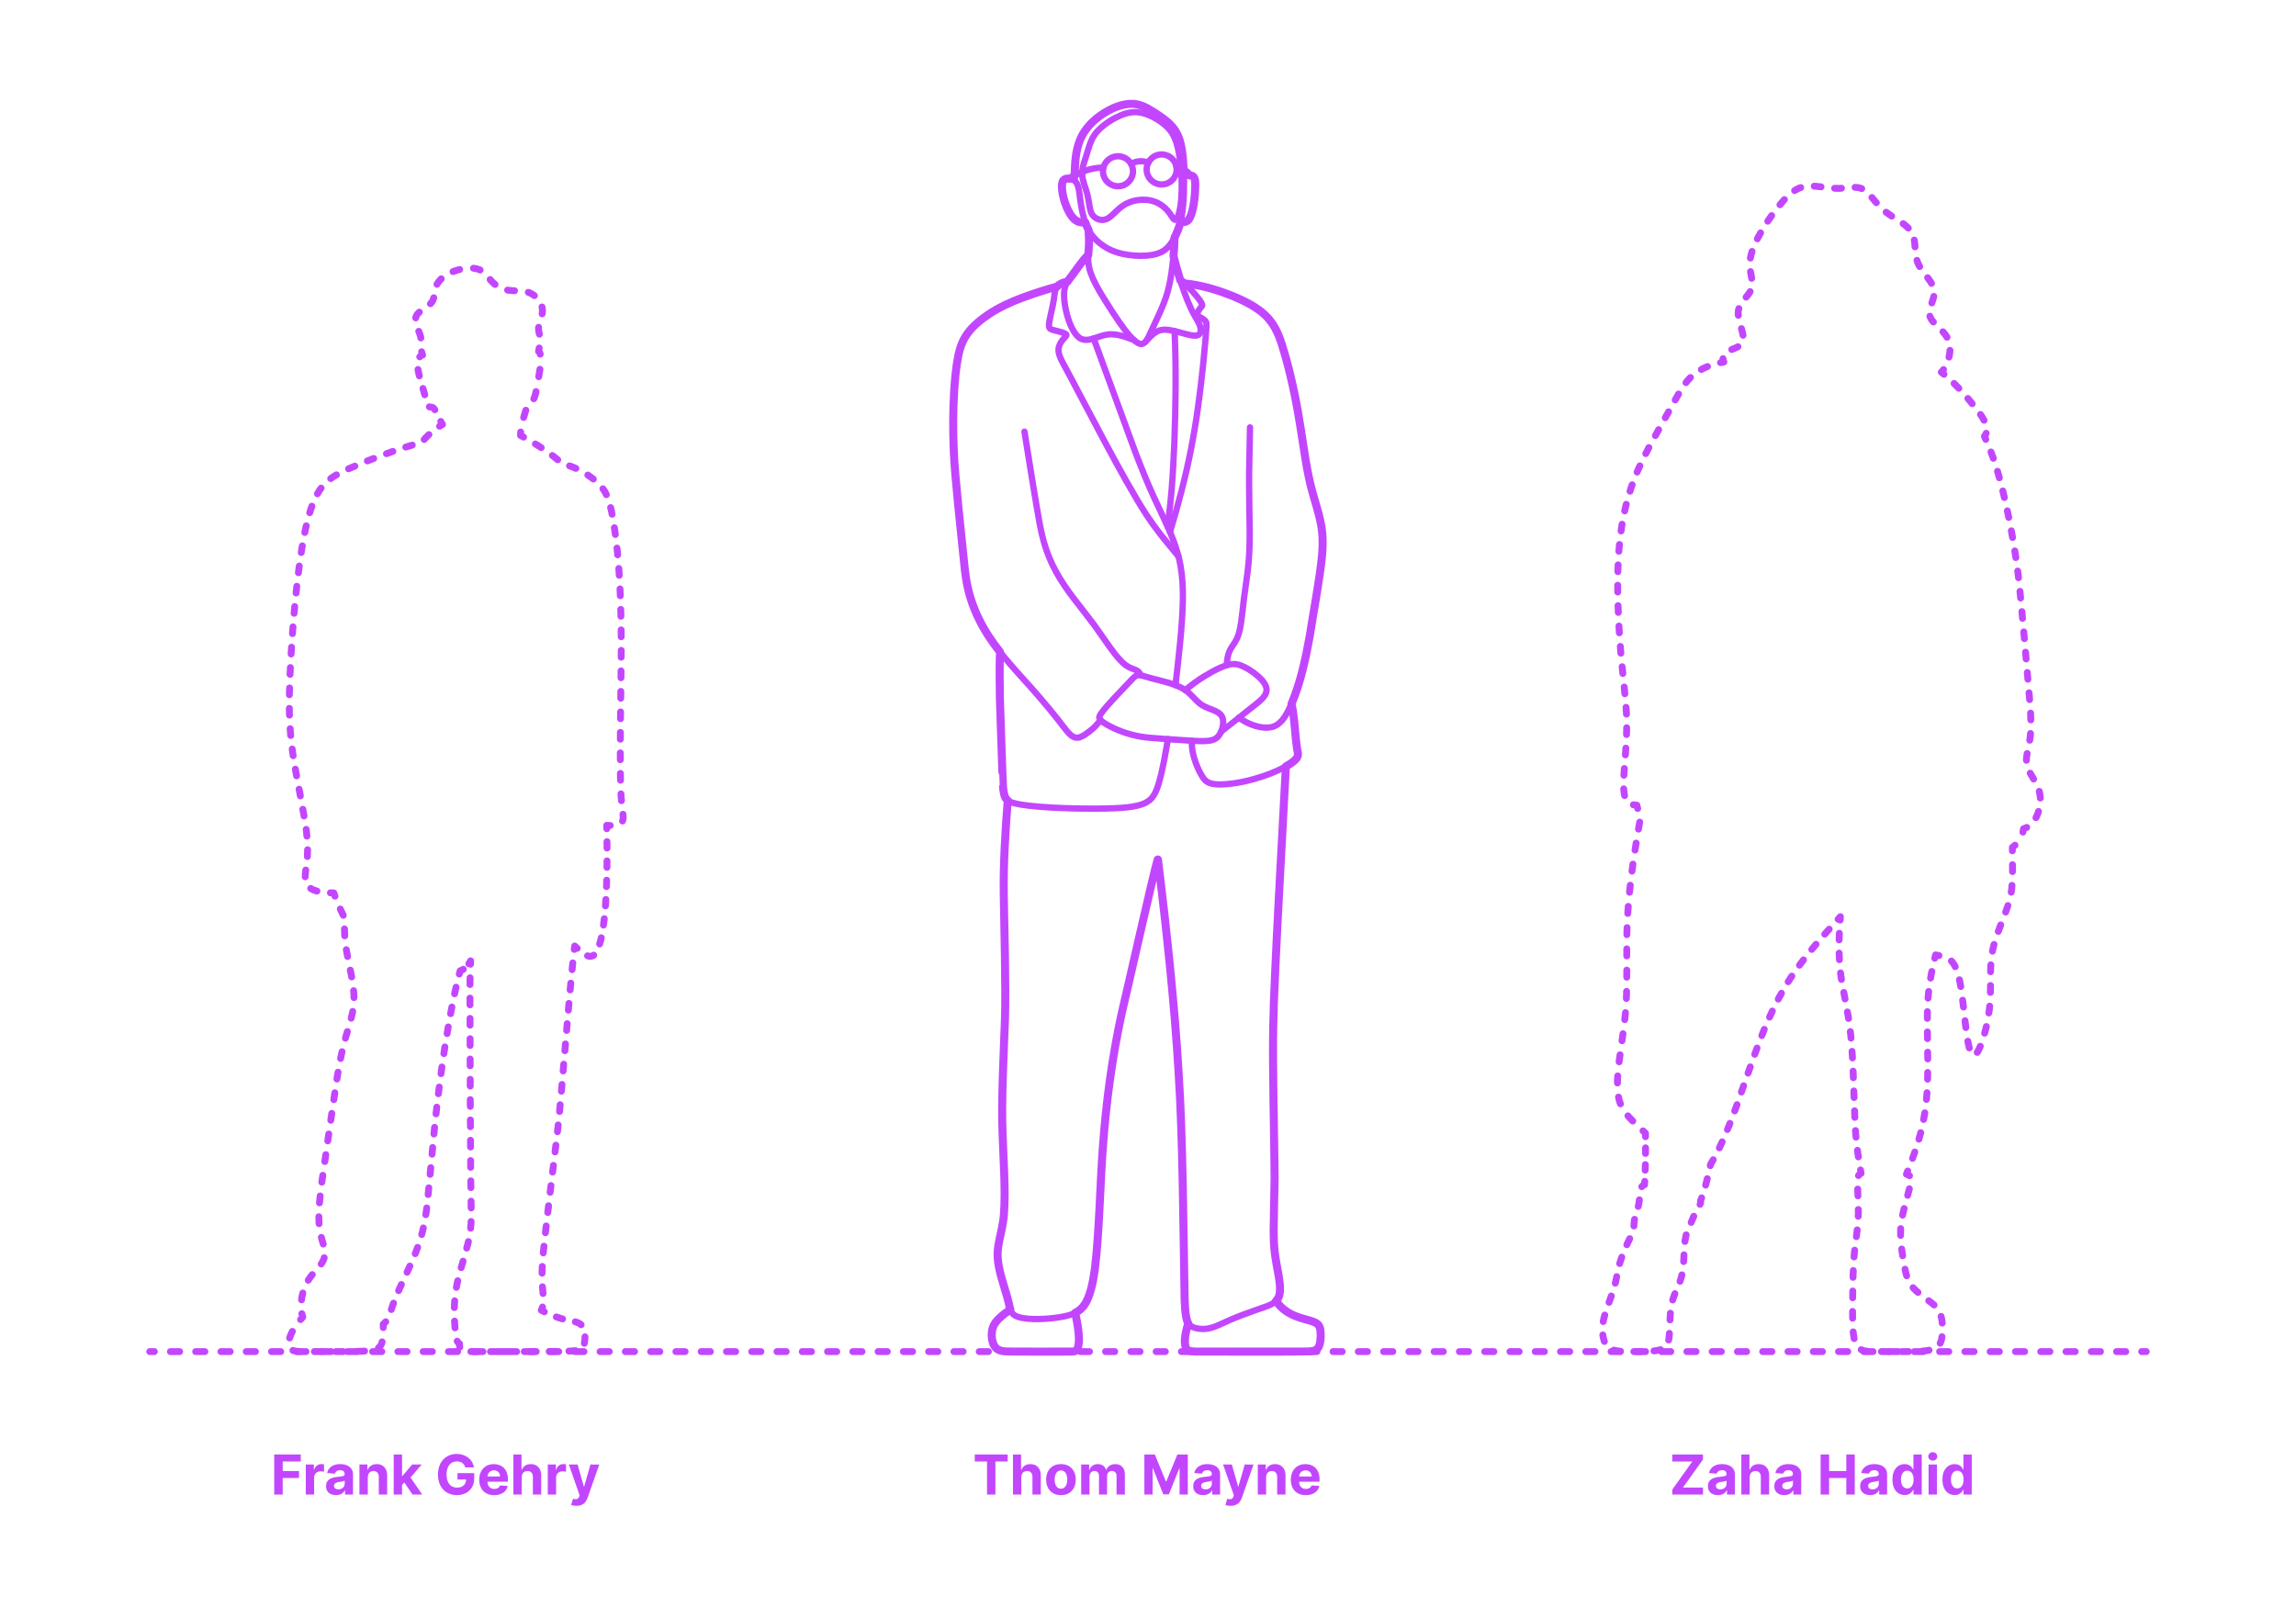 <?xml version="1.0" encoding="utf-8"?>
<!-- Generator: Adobe Illustrator 25.2.3, SVG Export Plug-In . SVG Version: 6.00 Build 0)  -->
<!DOCTYPE svg PUBLIC "-//W3C//DTD SVG 1.1//EN" "http://www.w3.org/Graphics/SVG/1.1/DTD/svg11.dtd">
<svg version="1.1" xmlns:x="http://ns.adobe.com/Extensibility/1.0/" xmlns:i="http://ns.adobe.com/AdobeIllustrator/10.0/" xmlns:graph="http://ns.adobe.com/Graphs/1.0/"
	 xmlns="http://www.w3.org/2000/svg" xmlns:xlink="http://www.w3.org/1999/xlink" x="0px" y="0px" width="1000px" height="700px"
	 viewBox="0 0 1000 700" enable-background="new 0 0 1000 700" xml:space="preserve">
<g id="FILL-BACKGROUND">
	<rect x="0" fill="#FFFFFF" width="1000" height="700"/>
</g>
<g id="N-TEXT">
	<g>
		<g>
			<path fill="#C346FF" d="M119.436,651.02v-17.455h11.557v3.042h-7.866v4.159h7.099v3.042h-7.099v7.21H119.436z"/>
			<path fill="#C346FF" d="M133.183,651.02v-13.091h3.52v2.284h0.136c0.239-0.812,0.639-1.428,1.202-1.845
				c0.562-0.418,1.21-0.626,1.943-0.626c0.182,0,0.378,0.011,0.588,0.034c0.21,0.022,0.395,0.054,0.554,0.094v3.221
				c-0.17-0.051-0.406-0.096-0.708-0.136c-0.301-0.04-0.577-0.06-0.827-0.06c-0.534,0-1.01,0.115-1.428,0.345
				c-0.417,0.23-0.747,0.55-0.988,0.959c-0.242,0.409-0.362,0.88-0.362,1.415v7.406H133.183z"/>
			<path fill="#C346FF" d="M146.358,651.267c-0.835,0-1.58-0.146-2.233-0.439s-1.169-0.727-1.547-1.304s-0.566-1.297-0.566-2.161
				c0-0.727,0.133-1.338,0.4-1.833c0.267-0.494,0.631-0.892,1.091-1.193c0.46-0.301,0.984-0.529,1.572-0.682
				c0.588-0.153,1.206-0.261,1.854-0.324c0.761-0.08,1.375-0.155,1.841-0.226c0.466-0.071,0.804-0.177,1.014-0.319
				c0.21-0.142,0.315-0.352,0.315-0.631v-0.051c0-0.54-0.169-0.958-0.507-1.253c-0.338-0.295-0.817-0.443-1.436-0.443
				c-0.653,0-1.173,0.144-1.56,0.431c-0.386,0.287-0.642,0.646-0.767,1.078l-3.358-0.273c0.17-0.795,0.506-1.484,1.006-2.067
				c0.5-0.582,1.146-1.031,1.939-1.347c0.792-0.315,1.711-0.473,2.757-0.473c0.728,0,1.425,0.085,2.092,0.255
				s1.262,0.435,1.781,0.793c0.52,0.358,0.931,0.817,1.231,1.376c0.301,0.56,0.452,1.229,0.452,2.007v8.83h-3.443v-1.815h-0.103
				c-0.21,0.409-0.491,0.769-0.844,1.078c-0.352,0.31-0.775,0.551-1.27,0.725C147.577,651.181,147.006,651.267,146.358,651.267z
				 M147.398,648.762c0.534,0,1.005-0.107,1.415-0.32s0.73-0.501,0.963-0.865c0.233-0.363,0.349-0.775,0.349-1.236v-1.389
				c-0.114,0.074-0.269,0.141-0.464,0.201c-0.196,0.06-0.417,0.113-0.661,0.162s-0.489,0.091-0.733,0.128s-0.466,0.07-0.665,0.098
				c-0.426,0.062-0.798,0.162-1.117,0.298c-0.318,0.136-0.565,0.319-0.741,0.549c-0.176,0.23-0.264,0.516-0.264,0.857
				c0,0.494,0.18,0.871,0.541,1.129C146.383,648.632,146.841,648.762,147.398,648.762z"/>
			<path fill="#C346FF" d="M160.183,643.452v7.568h-3.631v-13.091h3.46v2.31h0.153c0.29-0.761,0.775-1.365,1.458-1.811
				c0.682-0.446,1.508-0.669,2.48-0.669c0.909,0,1.702,0.199,2.378,0.597c0.676,0.397,1.202,0.964,1.577,1.7
				s0.562,1.612,0.562,2.629v8.335h-3.631v-7.688c0.006-0.801-0.199-1.428-0.613-1.879c-0.415-0.452-0.986-0.677-1.713-0.677
				c-0.489,0-0.919,0.105-1.291,0.315c-0.372,0.21-0.662,0.516-0.87,0.917C160.295,642.408,160.188,642.889,160.183,643.452z"/>
			<path fill="#C346FF" d="M171.475,651.02v-17.455h3.631v17.455H171.475z M174.765,647.253l0.008-4.355h0.528l4.193-4.969h4.167
				l-5.633,6.58h-0.861L174.765,647.253z M179.657,651.02l-3.853-5.702l2.42-2.565l5.685,8.267H179.657z"/>
			<path fill="#C346FF" d="M202.642,639.208c-0.119-0.415-0.287-0.783-0.503-1.104c-0.216-0.321-0.479-0.594-0.788-0.818
				c-0.31-0.225-0.662-0.396-1.057-0.516c-0.395-0.119-0.831-0.179-1.308-0.179c-0.892,0-1.675,0.222-2.348,0.665
				c-0.673,0.443-1.197,1.086-1.572,1.93s-0.562,1.874-0.562,3.09s0.185,2.25,0.554,3.102c0.369,0.853,0.892,1.501,1.568,1.947
				c0.676,0.446,1.475,0.669,2.395,0.669c0.835,0,1.55-0.149,2.144-0.448s1.048-0.72,1.364-1.266
				c0.315-0.545,0.473-1.19,0.473-1.935l0.75,0.111h-4.5v-2.778h7.304v2.199c0,1.534-0.324,2.851-0.972,3.95
				c-0.648,1.1-1.54,1.946-2.676,2.54s-2.438,0.891-3.903,0.891c-1.636,0-3.074-0.362-4.312-1.087
				c-1.239-0.724-2.203-1.755-2.894-3.094c-0.69-1.338-1.035-2.927-1.035-4.769c0-1.415,0.206-2.677,0.618-3.788
				s0.99-2.053,1.734-2.825c0.744-0.773,1.611-1.361,2.6-1.764c0.988-0.403,2.06-0.605,3.213-0.605c0.989,0,1.909,0.144,2.761,0.431
				c0.853,0.287,1.609,0.692,2.271,1.214c0.662,0.523,1.203,1.144,1.624,1.862s0.69,1.51,0.81,2.374H202.642z"/>
			<path fill="#C346FF" d="M215.221,651.276c-1.346,0-2.504-0.274-3.473-0.823s-1.715-1.327-2.237-2.335
				c-0.523-1.009-0.784-2.203-0.784-3.584c0-1.347,0.261-2.528,0.784-3.545c0.522-1.017,1.26-1.81,2.211-2.378
				c0.952-0.568,2.07-0.852,3.354-0.852c0.863,0,1.669,0.138,2.416,0.413c0.747,0.276,1.4,0.689,1.96,1.24
				c0.56,0.551,0.996,1.243,1.308,2.075c0.312,0.833,0.469,1.806,0.469,2.919v0.997h-11.054v-2.25h7.637
				c0-0.522-0.114-0.985-0.341-1.389c-0.227-0.403-0.541-0.72-0.941-0.95c-0.401-0.23-0.865-0.345-1.394-0.345
				c-0.551,0-1.039,0.126-1.462,0.379s-0.754,0.591-0.993,1.014s-0.361,0.894-0.367,1.411v2.139c0,0.647,0.121,1.208,0.362,1.679
				c0.242,0.472,0.584,0.835,1.027,1.091c0.443,0.255,0.968,0.383,1.577,0.383c0.403,0,0.772-0.057,1.108-0.17
				c0.335-0.114,0.622-0.284,0.861-0.511c0.238-0.228,0.42-0.506,0.545-0.835l3.358,0.222c-0.17,0.807-0.519,1.51-1.044,2.109
				c-0.526,0.6-1.202,1.065-2.029,1.398C217.254,651.109,216.301,651.276,215.221,651.276z"/>
			<path fill="#C346FF" d="M227.23,643.452v7.568h-3.631v-17.455h3.528v6.673h0.154c0.295-0.772,0.772-1.379,1.432-1.82
				c0.659-0.44,1.486-0.66,2.48-0.66c0.909,0,1.703,0.197,2.382,0.592c0.679,0.395,1.207,0.96,1.585,1.696s0.564,1.615,0.559,2.638
				v8.335h-3.631v-7.688c0.005-0.807-0.197-1.435-0.609-1.883c-0.412-0.449-0.987-0.673-1.726-0.673
				c-0.494,0-0.93,0.105-1.308,0.315c-0.378,0.21-0.673,0.516-0.886,0.917C227.345,642.408,227.235,642.889,227.23,643.452z"/>
			<path fill="#C346FF" d="M238.582,651.02v-13.091h3.52v2.284h0.136c0.239-0.812,0.639-1.428,1.202-1.845
				c0.562-0.418,1.21-0.626,1.943-0.626c0.182,0,0.378,0.011,0.588,0.034c0.21,0.022,0.395,0.054,0.554,0.094v3.221
				c-0.17-0.051-0.406-0.096-0.708-0.136c-0.301-0.04-0.577-0.06-0.827-0.06c-0.534,0-1.01,0.115-1.428,0.345
				c-0.417,0.23-0.747,0.55-0.988,0.959c-0.242,0.409-0.362,0.88-0.362,1.415v7.406H238.582z"/>
			<path fill="#C346FF" d="M251.042,655.929c-0.46,0-0.891-0.036-1.292-0.106c-0.4-0.071-0.731-0.161-0.993-0.269l0.818-2.71
				c0.426,0.131,0.811,0.202,1.155,0.213c0.344,0.011,0.642-0.068,0.895-0.239c0.253-0.17,0.459-0.46,0.618-0.869l0.213-0.554
				l-4.696-13.466h3.818l2.71,9.614h0.136l2.736-9.614l3.844,0.017l-5.088,14.488c-0.245,0.705-0.575,1.32-0.993,1.845
				c-0.417,0.526-0.944,0.932-1.581,1.219C252.707,655.786,251.939,655.929,251.042,655.929z"/>
		</g>
	</g>
	<g>
		<g>
			<path fill="#C346FF" d="M424.552,636.608v-3.042h14.335v3.042h-5.344v14.412h-3.648v-14.412H424.552z"/>
			<path fill="#C346FF" d="M444.819,643.452v7.568h-3.631v-17.455h3.528v6.673h0.154c0.295-0.772,0.772-1.379,1.432-1.82
				c0.659-0.44,1.486-0.66,2.48-0.66c0.909,0,1.703,0.197,2.382,0.592c0.679,0.395,1.207,0.96,1.585,1.696s0.564,1.615,0.559,2.638
				v8.335h-3.631v-7.688c0.005-0.807-0.197-1.435-0.609-1.883c-0.412-0.449-0.987-0.673-1.726-0.673
				c-0.494,0-0.93,0.105-1.308,0.315c-0.378,0.21-0.673,0.516-0.886,0.917C444.934,642.408,444.824,642.889,444.819,643.452z"/>
			<path fill="#C346FF" d="M462.086,651.276c-1.324,0-2.467-0.283-3.431-0.848c-0.963-0.565-1.706-1.355-2.229-2.369
				c-0.523-1.015-0.784-2.192-0.784-3.533c0-1.353,0.261-2.536,0.784-3.55c0.522-1.014,1.266-1.804,2.229-2.37
				c0.963-0.565,2.106-0.848,3.431-0.848c1.324,0,2.467,0.283,3.43,0.848c0.963,0.565,1.706,1.355,2.229,2.37
				c0.522,1.014,0.784,2.197,0.784,3.55c0,1.341-0.261,2.518-0.784,3.533c-0.523,1.014-1.266,1.804-2.229,2.369
				C464.553,650.993,463.41,651.276,462.086,651.276z M462.103,648.463c0.602,0,1.105-0.172,1.508-0.516s0.709-0.814,0.916-1.411
				c0.208-0.597,0.312-1.275,0.312-2.037c0-0.761-0.104-1.44-0.312-2.037c-0.207-0.597-0.513-1.068-0.916-1.415
				c-0.403-0.346-0.906-0.52-1.508-0.52c-0.608,0-1.118,0.174-1.53,0.52c-0.412,0.347-0.722,0.818-0.929,1.415
				c-0.208,0.596-0.311,1.275-0.311,2.037c0,0.762,0.104,1.44,0.311,2.037s0.517,1.067,0.929,1.411
				C460.985,648.292,461.495,648.463,462.103,648.463z"/>
			<path fill="#C346FF" d="M470.898,651.02v-13.091h3.46v2.31h0.153c0.273-0.767,0.727-1.372,1.364-1.815
				c0.636-0.443,1.397-0.665,2.284-0.665c0.897,0,1.662,0.223,2.292,0.669c0.63,0.446,1.051,1.05,1.261,1.811h0.136
				c0.267-0.75,0.751-1.351,1.453-1.803s1.533-0.677,2.493-0.677c1.222,0,2.214,0.388,2.979,1.163
				c0.764,0.776,1.146,1.874,1.146,3.294v8.804h-3.622v-8.088c0-0.728-0.193-1.273-0.58-1.637c-0.387-0.363-0.87-0.545-1.449-0.545
				c-0.659,0-1.173,0.209-1.542,0.626s-0.554,0.967-0.554,1.649v7.994h-3.52v-8.165c0-0.642-0.183-1.154-0.55-1.534
				c-0.366-0.381-0.848-0.571-1.444-0.571c-0.404,0-0.766,0.101-1.087,0.303s-0.575,0.483-0.763,0.844s-0.281,0.783-0.281,1.266
				v7.858H470.898z"/>
			<path fill="#C346FF" d="M498.418,633.565h4.551l4.807,11.728h0.205l4.807-11.728h4.551v17.455h-3.58v-11.361h-0.145
				l-4.517,11.275h-2.438l-4.517-11.318h-0.145v11.403h-3.58V633.565z"/>
			<path fill="#C346FF" d="M524.037,651.267c-0.835,0-1.58-0.146-2.233-0.439s-1.169-0.727-1.547-1.304s-0.566-1.297-0.566-2.161
				c0-0.727,0.133-1.338,0.4-1.833c0.267-0.494,0.631-0.892,1.091-1.193c0.46-0.301,0.984-0.529,1.572-0.682
				c0.588-0.153,1.206-0.261,1.854-0.324c0.761-0.08,1.375-0.155,1.841-0.226c0.466-0.071,0.804-0.177,1.014-0.319
				c0.21-0.142,0.315-0.352,0.315-0.631v-0.051c0-0.54-0.169-0.958-0.507-1.253c-0.338-0.295-0.817-0.443-1.436-0.443
				c-0.653,0-1.173,0.144-1.56,0.431c-0.386,0.287-0.642,0.646-0.767,1.078l-3.358-0.273c0.17-0.795,0.506-1.484,1.006-2.067
				c0.5-0.582,1.146-1.031,1.939-1.347c0.792-0.315,1.711-0.473,2.757-0.473c0.728,0,1.425,0.085,2.092,0.255
				s1.262,0.435,1.781,0.793c0.52,0.358,0.931,0.817,1.231,1.376c0.301,0.56,0.452,1.229,0.452,2.007v8.83h-3.443v-1.815h-0.103
				c-0.21,0.409-0.491,0.769-0.844,1.078c-0.352,0.31-0.775,0.551-1.27,0.725C525.255,651.181,524.685,651.267,524.037,651.267z
				 M525.077,648.762c0.534,0,1.005-0.107,1.415-0.32s0.73-0.501,0.963-0.865c0.233-0.363,0.349-0.775,0.349-1.236v-1.389
				c-0.114,0.074-0.269,0.141-0.464,0.201c-0.196,0.06-0.417,0.113-0.661,0.162s-0.489,0.091-0.733,0.128s-0.466,0.07-0.665,0.098
				c-0.426,0.062-0.798,0.162-1.117,0.298c-0.318,0.136-0.565,0.319-0.741,0.549c-0.176,0.23-0.264,0.516-0.264,0.857
				c0,0.494,0.18,0.871,0.541,1.129C524.061,648.632,524.52,648.762,525.077,648.762z"/>
			<path fill="#C346FF" d="M535.995,655.929c-0.46,0-0.891-0.036-1.292-0.106c-0.4-0.071-0.731-0.161-0.993-0.269l0.818-2.71
				c0.426,0.131,0.811,0.202,1.155,0.213c0.344,0.011,0.642-0.068,0.895-0.239c0.253-0.17,0.459-0.46,0.618-0.869l0.213-0.554
				l-4.696-13.466h3.818l2.71,9.614h0.136l2.736-9.614l3.844,0.017l-5.088,14.488c-0.245,0.705-0.575,1.32-0.993,1.845
				c-0.417,0.526-0.944,0.932-1.581,1.219C537.659,655.786,536.892,655.929,535.995,655.929z"/>
			<path fill="#C346FF" d="M551.446,643.452v7.568h-3.631v-13.091h3.46v2.31h0.153c0.29-0.761,0.775-1.365,1.458-1.811
				c0.682-0.446,1.508-0.669,2.48-0.669c0.909,0,1.702,0.199,2.378,0.597c0.676,0.397,1.202,0.964,1.577,1.7
				s0.562,1.612,0.562,2.629v8.335h-3.631v-7.688c0.006-0.801-0.199-1.428-0.613-1.879c-0.415-0.452-0.986-0.677-1.713-0.677
				c-0.489,0-0.919,0.105-1.291,0.315c-0.372,0.21-0.662,0.516-0.87,0.917C551.559,642.408,551.452,642.889,551.446,643.452z"/>
			<path fill="#C346FF" d="M568.704,651.276c-1.347,0-2.504-0.274-3.473-0.823s-1.715-1.327-2.237-2.335
				c-0.523-1.009-0.784-2.203-0.784-3.584c0-1.347,0.261-2.528,0.784-3.545c0.522-1.017,1.26-1.81,2.211-2.378
				c0.952-0.568,2.07-0.852,3.354-0.852c0.863,0,1.669,0.138,2.416,0.413c0.747,0.276,1.4,0.689,1.96,1.24
				c0.561,0.551,0.996,1.243,1.309,2.075c0.312,0.833,0.469,1.806,0.469,2.919v0.997h-11.055v-2.25h7.637
				c0-0.522-0.113-0.985-0.341-1.389c-0.228-0.403-0.541-0.72-0.941-0.95c-0.401-0.23-0.865-0.345-1.394-0.345
				c-0.551,0-1.039,0.126-1.462,0.379s-0.754,0.591-0.993,1.014c-0.238,0.423-0.36,0.894-0.366,1.411v2.139
				c0,0.647,0.121,1.208,0.362,1.679c0.242,0.472,0.584,0.835,1.027,1.091c0.443,0.255,0.969,0.383,1.576,0.383
				c0.404,0,0.773-0.057,1.108-0.17s0.622-0.284,0.86-0.511c0.238-0.228,0.421-0.506,0.546-0.835l3.358,0.222
				c-0.171,0.807-0.52,1.51-1.045,2.109s-1.201,1.065-2.028,1.398C570.736,651.109,569.783,651.276,568.704,651.276z"/>
		</g>
	</g>
	<g>
		<g>
			<path fill="#C346FF" d="M728.366,651.02v-2.19l8.71-12.222h-8.727v-3.042h13.363v2.19l-8.719,12.222h8.736v3.042H728.366z"/>
			<path fill="#C346FF" d="M748.225,651.267c-0.836,0-1.58-0.146-2.233-0.439s-1.169-0.727-1.547-1.304s-0.566-1.297-0.566-2.161
				c0-0.727,0.134-1.338,0.4-1.833c0.267-0.494,0.631-0.892,1.091-1.193c0.461-0.301,0.984-0.529,1.572-0.682
				s1.206-0.261,1.854-0.324c0.762-0.08,1.375-0.155,1.842-0.226c0.465-0.071,0.803-0.177,1.014-0.319
				c0.21-0.142,0.315-0.352,0.315-0.631v-0.051c0-0.54-0.169-0.958-0.507-1.253s-0.817-0.443-1.437-0.443
				c-0.653,0-1.173,0.144-1.56,0.431c-0.387,0.287-0.643,0.646-0.768,1.078l-3.357-0.273c0.17-0.795,0.506-1.484,1.006-2.067
				c0.5-0.582,1.146-1.031,1.939-1.347c0.792-0.315,1.711-0.473,2.756-0.473c0.729,0,1.426,0.085,2.093,0.255
				s1.262,0.435,1.781,0.793c0.521,0.358,0.931,0.817,1.231,1.376s0.452,1.229,0.452,2.007v8.83h-3.443v-1.815h-0.103
				c-0.21,0.409-0.491,0.769-0.844,1.078c-0.352,0.31-0.775,0.551-1.27,0.725S748.872,651.267,748.225,651.267z M749.264,648.762
				c0.534,0,1.006-0.107,1.415-0.32s0.729-0.501,0.964-0.865c0.232-0.363,0.349-0.775,0.349-1.236v-1.389
				c-0.114,0.074-0.269,0.141-0.464,0.201c-0.196,0.06-0.417,0.113-0.661,0.162s-0.489,0.091-0.733,0.128s-0.465,0.07-0.664,0.098
				c-0.426,0.062-0.799,0.162-1.117,0.298c-0.318,0.136-0.564,0.319-0.74,0.549c-0.177,0.23-0.265,0.516-0.265,0.857
				c0,0.494,0.181,0.871,0.541,1.129C748.248,648.632,748.707,648.762,749.264,648.762z"/>
			<path fill="#C346FF" d="M762.048,643.452v7.568h-3.631v-17.455h3.528v6.673h0.154c0.295-0.772,0.771-1.379,1.432-1.82
				c0.658-0.44,1.485-0.66,2.479-0.66c0.909,0,1.703,0.197,2.382,0.592c0.68,0.395,1.207,0.96,1.586,1.696
				c0.377,0.736,0.563,1.615,0.559,2.638v8.335h-3.631v-7.688c0.005-0.807-0.197-1.435-0.609-1.883
				c-0.412-0.449-0.988-0.673-1.727-0.673c-0.494,0-0.93,0.105-1.309,0.315c-0.377,0.21-0.673,0.516-0.886,0.917
				C762.163,642.408,762.053,642.889,762.048,643.452z"/>
			<path fill="#C346FF" d="M777.133,651.267c-0.836,0-1.58-0.146-2.233-0.439s-1.169-0.727-1.547-1.304s-0.566-1.297-0.566-2.161
				c0-0.727,0.134-1.338,0.4-1.833c0.267-0.494,0.631-0.892,1.091-1.193c0.461-0.301,0.984-0.529,1.572-0.682
				s1.206-0.261,1.854-0.324c0.762-0.08,1.375-0.155,1.842-0.226c0.465-0.071,0.803-0.177,1.014-0.319
				c0.21-0.142,0.315-0.352,0.315-0.631v-0.051c0-0.54-0.169-0.958-0.507-1.253s-0.817-0.443-1.437-0.443
				c-0.653,0-1.173,0.144-1.56,0.431c-0.387,0.287-0.643,0.646-0.768,1.078l-3.357-0.273c0.17-0.795,0.506-1.484,1.006-2.067
				c0.5-0.582,1.146-1.031,1.939-1.347c0.792-0.315,1.711-0.473,2.756-0.473c0.729,0,1.426,0.085,2.093,0.255
				s1.262,0.435,1.781,0.793c0.521,0.358,0.931,0.817,1.231,1.376s0.452,1.229,0.452,2.007v8.83h-3.443v-1.815h-0.103
				c-0.21,0.409-0.491,0.769-0.844,1.078c-0.352,0.31-0.775,0.551-1.27,0.725S777.78,651.267,777.133,651.267z M778.172,648.762
				c0.534,0,1.006-0.107,1.415-0.32s0.729-0.501,0.964-0.865c0.232-0.363,0.349-0.775,0.349-1.236v-1.389
				c-0.114,0.074-0.269,0.141-0.464,0.201c-0.196,0.06-0.417,0.113-0.661,0.162s-0.489,0.091-0.733,0.128s-0.465,0.07-0.664,0.098
				c-0.426,0.062-0.799,0.162-1.117,0.298c-0.318,0.136-0.564,0.319-0.74,0.549c-0.177,0.23-0.265,0.516-0.265,0.857
				c0,0.494,0.181,0.871,0.541,1.129C777.156,648.632,777.615,648.762,778.172,648.762z"/>
			<path fill="#C346FF" d="M792.959,651.02v-17.455h3.69v7.202h7.491v-7.202h3.682v17.455h-3.682v-7.21h-7.491v7.21H792.959z"/>
			<path fill="#C346FF" d="M814.529,651.267c-0.834,0-1.579-0.146-2.232-0.439s-1.169-0.727-1.547-1.304s-0.566-1.297-0.566-2.161
				c0-0.727,0.133-1.338,0.4-1.833c0.268-0.494,0.631-0.892,1.091-1.193s0.984-0.529,1.572-0.682
				c0.589-0.153,1.206-0.261,1.854-0.324c0.761-0.08,1.375-0.155,1.84-0.226c0.467-0.071,0.805-0.177,1.015-0.319
				s0.315-0.352,0.315-0.631v-0.051c0-0.54-0.169-0.958-0.508-1.253c-0.338-0.295-0.816-0.443-1.436-0.443
				c-0.653,0-1.174,0.144-1.56,0.431c-0.386,0.287-0.642,0.646-0.767,1.078l-3.358-0.273c0.171-0.795,0.506-1.484,1.006-2.067
				c0.5-0.582,1.146-1.031,1.938-1.347c0.793-0.315,1.712-0.473,2.758-0.473c0.727,0,1.424,0.085,2.092,0.255
				s1.262,0.435,1.781,0.793s0.931,0.817,1.231,1.376c0.302,0.56,0.452,1.229,0.452,2.007v8.83h-3.443v-1.815h-0.103
				c-0.21,0.409-0.491,0.769-0.844,1.078c-0.353,0.31-0.775,0.551-1.27,0.725C815.748,651.181,815.178,651.267,814.529,651.267z
				 M815.57,648.762c0.533,0,1.005-0.107,1.414-0.32s0.73-0.501,0.963-0.865c0.233-0.363,0.35-0.775,0.35-1.236v-1.389
				c-0.113,0.074-0.269,0.141-0.465,0.201c-0.195,0.06-0.416,0.113-0.66,0.162s-0.488,0.091-0.732,0.128s-0.467,0.07-0.665,0.098
				c-0.427,0.062-0.798,0.162-1.116,0.298c-0.318,0.136-0.566,0.319-0.742,0.549c-0.176,0.23-0.264,0.516-0.264,0.857
				c0,0.494,0.18,0.871,0.541,1.129C814.555,648.632,815.013,648.762,815.57,648.762z"/>
			<path fill="#C346FF" d="M829.547,651.233c-0.994,0-1.893-0.257-2.697-0.771s-1.44-1.273-1.909-2.276
				c-0.469-1.002-0.703-2.234-0.703-3.694c0-1.5,0.241-2.749,0.725-3.746c0.483-0.998,1.126-1.745,1.931-2.242
				c0.804-0.497,1.686-0.746,2.646-0.746c0.732,0,1.345,0.124,1.836,0.371c0.492,0.247,0.89,0.554,1.193,0.92
				c0.305,0.367,0.535,0.726,0.695,1.078h0.11v-6.562h3.622v17.455h-3.58v-2.097h-0.152c-0.171,0.364-0.411,0.723-0.721,1.078
				c-0.311,0.355-0.711,0.649-1.201,0.882C830.85,651.117,830.252,651.233,829.547,651.233z M830.697,648.344
				c0.586,0,1.082-0.16,1.488-0.481c0.406-0.321,0.719-0.771,0.938-1.351c0.219-0.58,0.328-1.259,0.328-2.037
				s-0.108-1.455-0.324-2.028c-0.217-0.574-0.529-1.017-0.938-1.33c-0.409-0.312-0.906-0.469-1.492-0.469
				c-0.596,0-1.1,0.162-1.508,0.486c-0.409,0.324-0.719,0.772-0.93,1.347c-0.21,0.574-0.314,1.238-0.314,1.994
				c0,0.761,0.105,1.433,0.319,2.016c0.213,0.583,0.522,1.037,0.929,1.364S830.102,648.344,830.697,648.344z"/>
			<path fill="#C346FF" d="M841.803,636.242c-0.541,0-1.004-0.179-1.39-0.537c-0.387-0.358-0.579-0.79-0.579-1.295
				c0-0.505,0.192-0.939,0.579-1.3c0.386-0.361,0.847-0.541,1.381-0.541c0.546,0,1.01,0.179,1.394,0.537
				c0.383,0.358,0.575,0.79,0.575,1.295c0,0.505-0.192,0.939-0.575,1.299C842.804,636.062,842.342,636.242,841.803,636.242z
				 M839.97,651.02v-13.091h3.631v13.091H839.97z"/>
			<path fill="#C346FF" d="M851.322,651.233c-0.994,0-1.894-0.257-2.697-0.771c-0.805-0.514-1.441-1.273-1.91-2.276
				c-0.469-1.002-0.703-2.234-0.703-3.694c0-1.5,0.242-2.749,0.725-3.746c0.483-0.998,1.127-1.745,1.931-2.242
				s1.687-0.746,2.646-0.746c0.733,0,1.345,0.124,1.837,0.371c0.491,0.247,0.889,0.554,1.193,0.92
				c0.304,0.367,0.535,0.726,0.694,1.078h0.11v-6.562h3.623v17.455h-3.58v-2.097h-0.153c-0.171,0.364-0.411,0.723-0.72,1.078
				c-0.311,0.355-0.711,0.649-1.202,0.882S852.026,651.233,851.322,651.233z M852.473,648.344c0.585,0,1.081-0.16,1.487-0.481
				c0.406-0.321,0.719-0.771,0.938-1.351c0.219-0.58,0.328-1.259,0.328-2.037s-0.108-1.455-0.324-2.028s-0.528-1.017-0.938-1.33
				s-0.906-0.469-1.491-0.469c-0.597,0-1.1,0.162-1.509,0.486c-0.409,0.324-0.719,0.772-0.929,1.347
				c-0.211,0.574-0.315,1.238-0.315,1.994c0,0.761,0.106,1.433,0.319,2.016s0.523,1.037,0.93,1.364S851.876,648.344,852.473,648.344
				z"/>
		</g>
	</g>
</g>
<g id="N-DIMENSIONS">
</g>
<g id="_x32_D_x24_AG-DIAGRAM">
	<g id="POLYLINE_152_">
		<g>
			<g>
				
					<line fill="none" stroke="#C346FF" stroke-width="3" stroke-linecap="round" stroke-linejoin="round" x1="65.217" y1="588.747" x2="67.217" y2="588.747"/>
				
					<line fill="none" stroke="#C346FF" stroke-width="3" stroke-linecap="round" stroke-linejoin="round" stroke-dasharray="4.003,7.005" x1="74.222" y1="588.747" x2="929.28" y2="588.747"/>
				
					<line fill="none" stroke="#C346FF" stroke-width="3" stroke-linecap="round" stroke-linejoin="round" x1="932.783" y1="588.747" x2="934.783" y2="588.747"/>
			</g>
		</g>
	</g>
</g>
<g id="_x32_D_x24_AG-GUIDES">
</g>
<g id="_x32_D_x24_AG-DETAILS-DIAGRAM">
	<g id="POLYLINE_10_">
		<g>
			<g>
				<path fill="none" stroke="#C346FF" stroke-width="3" stroke-linecap="round" stroke-linejoin="round" d="M846.688,163.045
					c-0.387-0.315-0.777-0.625-1.172-0.928c0.355-0.353,0.677-0.737,0.969-1.143"/>
				
					<path fill="none" stroke="#C346FF" stroke-width="3" stroke-linecap="round" stroke-linejoin="round" stroke-dasharray="2.975,5.95" d="
					M848.865,155.557c0.206-0.866,0.344-1.747,0.407-2.632c0.086-1.281,0.009-2.586-0.328-3.828
					c-0.223-0.828-0.579-1.622-1.022-2.355c-1.087-1.813-2.763-3.369-4.266-4.841c-0.833-0.825-1.718-1.697-2.379-2.668
					c-0.331-0.487-0.615-1.017-0.782-1.584c-0.139-0.466-0.189-0.958-0.175-1.443c0.027-0.892,0.251-1.771,0.513-2.621
					c0.621-2.013,1.598-4.065,1.642-6.204c0.037-2.235-1.276-4.194-2.539-5.935l-2.291-3.02c-0.96-1.308-1.882-2.686-2.462-4.208
					c-0.59-1.551-0.819-3.223-0.961-4.868c-0.194-2.095-0.223-4.554-0.891-6.551c-0.228-0.698-0.544-1.372-0.954-1.982
					c-0.632-0.946-1.454-1.759-2.325-2.486c-2.688-2.209-6.101-3.941-8.835-6.088c-2.202-1.667-4.085-4.017-5.843-6.138
					c-1.362-1.589-2.814-3.355-4.842-4.082c-1.395-0.49-2.911-0.462-4.368-0.363c-1.534,0.125-3.506,0.35-5.04,0.392
					c-1.2,0.035-2.443-0.041-3.637-0.159c-3.952-0.363-8.65-1.448-12.542-0.4c-1.446,0.396-2.796,1.108-4.01,1.981
					c-2.149,1.548-3.929,3.583-5.609,5.614c-3.092,3.72-5.895,7.773-8.309,11.963c-2.015,3.535-3.892,7.277-4.644,11.308
					c-0.292,1.564-0.33,3.177-0.129,4.755c0.231,2.082,0.92,4.498,0.914,6.6c-0.006,0.776-0.119,1.56-0.398,2.287
					c-0.381,0.992-1.018,1.87-1.668,2.702l-1.605,1.986c-1.052,1.335-2.039,2.819-2.334,4.524c-0.304,1.809,0.139,3.648,0.596,5.394
					l0.941,3.303c0.316,1.198,0.63,2.438,0.606,3.684c-0.013,0.478-0.085,0.96-0.263,1.405c-0.138,0.35-0.35,0.669-0.606,0.944
					c-0.426,0.458-0.959,0.807-1.506,1.105c-1.136,0.618-2.653,1.138-3.826,1.686c-0.526,0.25-1.059,0.524-1.521,0.885"/>
				<path fill="none" stroke="#C346FF" stroke-width="3" stroke-linecap="round" stroke-linejoin="round" d="M750.437,156.217
					c0.045,0.498,0.188,0.988,0.382,1.447c-0.49,0.09-0.981,0.187-1.471,0.293"/>
				
					<path fill="none" stroke="#C346FF" stroke-width="3" stroke-linecap="round" stroke-linejoin="round" stroke-dasharray="2.963,5.926" d="
					M743.679,159.666c-2.667,1.076-5.156,2.546-7.23,4.564c-1.961,1.911-3.513,4.22-4.907,6.564
					c-4.254,7.648-13.152,23.114-16.77,30.906c-2.217,4.719-4.147,9.686-5.592,14.695c-3.011,10.305-4.21,21.14-4.515,31.847
					c-0.338,12.505,0.359,25.604,1.414,38.07c0.426,4.542,2.136,19.882,2.29,24.116c0.221,4.331,0.113,8.908-0.113,13.244
					c-0.229,5.553-1.325,14.199-1.09,19.715c0.07,1.281,0.204,2.582,0.574,3.814c0.225,0.735,0.547,1.464,1.064,2.04"/>
				<path fill="none" stroke="#C346FF" stroke-width="3" stroke-linecap="round" stroke-linejoin="round" d="M711.4,350.562
					c0.496,0.091,1.004,0.133,1.495,0.151c0.111,0.48,0.24,0.964,0.38,1.451"/>
				
					<path fill="none" stroke="#C346FF" stroke-width="3" stroke-linecap="round" stroke-linejoin="round" stroke-dasharray="3.087,6.174" d="
					M714.149,358.12c-2.733,15.473-5.1,31.387-5.544,47.072c-0.273,9.633,0.217,22.711-0.388,32.316
					c-0.285,6.434-2.091,17.94-2.957,24.42c-0.471,3.824-0.902,7.794-0.799,11.647c0.069,2.322,0.348,4.68,1.159,6.869
					c1.206,3.365,3.661,6.088,6.184,8.544l1.554,1.482"/>
				<path fill="none" stroke="#C346FF" stroke-width="3" stroke-linecap="round" stroke-linejoin="round" d="M715.592,492.601
					l1.086,1.035c0.004,0.494,0.007,0.994,0.01,1.498"/>
				
					<path fill="none" stroke="#C346FF" stroke-width="3" stroke-linecap="round" stroke-linejoin="round" stroke-dasharray="2.431,4.862" d="
					M716.703,499.997c-0.003,4.036-0.055,8.206-0.225,12.158"/>
				<path fill="none" stroke="#C346FF" stroke-width="3" stroke-linecap="round" stroke-linejoin="round" d="M716.356,514.584
					c-0.029,0.503-0.061,1.002-0.094,1.495c-0.324,0.067-0.634,0.216-0.875,0.444c-0.125,0.116-0.232,0.25-0.322,0.394"/>
				
					<path fill="none" stroke="#C346FF" stroke-width="3" stroke-linecap="round" stroke-linejoin="round" stroke-dasharray="2.924,5.848" d="
					M714.015,522.634c-0.103,0.877-0.23,1.746-0.41,2.491c-0.355,1.622-1.101,3.655-1.544,5.26c-0.364,1.321-0.328,2.767-0.477,4.12
					c-0.073,0.644-0.213,1.285-0.424,1.898c-0.446,1.365-1.877,4.18-2.482,5.516c-1.187,2.599-2.298,5.338-3.128,8.07
					c-0.629,1.95-1.202,5.165-1.618,7.199c-1.011,4.999-3.371,10.28-4.85,15.154c-0.606,2.001-1.07,4.079-1.148,6.175
					c-0.061,1.506,0.098,3.028,0.443,4.494c0.251,1.068,0.613,2.138,1.264,3.033c0.466,0.646,1.088,1.177,1.796,1.543
					c0.691,0.361,1.454,0.574,2.215,0.727c1.249,0.246,2.56,0.332,3.831,0.384c3.781,0.067,7.996,0.124,11.766-0.127
					c1.337-0.112,2.701-0.262,3.987-0.66c0.792-0.249,1.566-0.628,2.151-1.229c0.505-0.512,0.848-1.164,1.077-1.842
					c0.34-1.011,0.476-2.09,0.573-3.148c0.405-4.988,0.035-10.67,1.511-15.5c0.757-2.687,2.215-5.505,3.184-8.12
					c0.655-1.795,1.092-3.679,1.324-5.575c0.654-5.318-0.001-11.407,1.938-16.498c1.378-2.695,2.499-6.08,3.944-8.883"/>
				<path fill="none" stroke="#C346FF" stroke-width="3" stroke-linecap="round" stroke-linejoin="round" d="M740.433,524.603
					c0.122-0.22,0.224-0.439,0.282-0.651c0.068-0.259,0.047-0.535-0.092-0.768c0.173-0.467,0.341-0.937,0.506-1.408"/>
				
					<path fill="none" stroke="#C346FF" stroke-width="3" stroke-linecap="round" stroke-linejoin="round" stroke-dasharray="2.906,5.813" d="
					M742.873,516.232c0.846-2.999,1.557-6.038,2.16-9.077c1.859-3.032,3.478-6.353,4.954-9.588
					c2.221-4.904,4.393-10.46,6.245-15.523c3.812-10.677,9.66-28.423,14.263-38.541c2.706-6.076,5.846-12.125,9.499-17.687
					c5.316-8.152,12.02-15.914,18.623-23.252"/>
				<path fill="none" stroke="#C346FF" stroke-width="3" stroke-linecap="round" stroke-linejoin="round" d="M800.566,400.405
					c0.336-0.372,0.672-0.742,1.007-1.111c-0.04,0.497-0.079,0.994-0.116,1.491"/>
				
					<path fill="none" stroke="#C346FF" stroke-width="3" stroke-linecap="round" stroke-linejoin="round" stroke-dasharray="2.88,5.76" d="
					M801.113,406.532c-0.322,7.48-0.106,15.008,1.297,22.356c1.003,5.387,2.599,13.2,3.258,18.546
					c0.544,4.175,0.896,8.83,1.144,13.039c0.446,7.126,0.886,25.823,1.386,32.995c0.216,3.066,0.582,6.329,1.034,9.372l0.634,3.931"
					/>
				<path fill="none" stroke="#C346FF" stroke-width="3" stroke-linecap="round" stroke-linejoin="round" d="M810.325,509.622
					l0.239,1.481c-0.46,0.206-0.87,0.522-1.112,0.967"/>
				
					<path fill="none" stroke="#C346FF" stroke-width="3" stroke-linecap="round" stroke-linejoin="round" stroke-dasharray="2.968,5.937" d="
					M809.107,517.942c0.173,4.453,0.41,9.804,0.155,13.798c-0.233,4.036-1.11,9.235-1.537,13.276
					c-0.878,8.551-0.768,18.512-0.854,27.149c0.022,2.895,0.01,5.997,0.352,8.87c0.161,1.295,0.389,2.607,0.853,3.832
					c0.307,0.805,0.733,1.583,1.345,2.197c0.797,0.818,1.907,1.228,3.012,1.423c0.691,0.126,1.415,0.184,2.116,0.218
					c3.432,0.087,14.586,0.031,17.901,0.028c2.535-0.052,5.201-0.109,7.694-0.585c1.171-0.232,2.357-0.574,3.345-1.266
					c0.659-0.458,1.197-1.083,1.556-1.8c0.504-0.997,0.706-2.119,0.837-3.219c0.199-1.765,0.212-3.566,0.062-5.335
					c-0.197-2.109-0.584-4.298-1.786-6.086c-0.841-1.266-2.031-2.26-3.224-3.183c-1.847-1.391-4.515-3.308-6.195-4.83
					c-0.94-0.85-1.84-1.773-2.552-2.825c-0.615-0.899-1.092-1.894-1.457-2.919c-0.402-1.123-0.697-2.344-0.951-3.51
					c-0.475-2.215-0.91-4.777-1.236-7.021c-0.501-3.662-0.936-7.424-0.72-11.122c0.351-6.076,2.896-13.159,4.265-19.08
					c0.077-0.346,0.152-0.7,0.208-1.055"/>
				<path fill="none" stroke="#C346FF" stroke-width="3" stroke-linecap="round" stroke-linejoin="round" d="M831.662,512.137
					c-0.386-0.318-0.863-0.511-1.336-0.664c0.186-0.463,0.372-0.927,0.557-1.393"/>
				
					<path fill="none" stroke="#C346FF" stroke-width="3" stroke-linecap="round" stroke-linejoin="round" stroke-dasharray="2.942,5.883" d="
					M832.99,504.587c1.398-3.806,2.668-7.677,3.645-11.545c1.429-5.557,2.298-11.315,2.652-17.042
					c0.604-8.787,0.208-21.419,0.127-30.33c-0.015-3.43,0.043-7.179,0.294-10.599c0.334-4.943,1.195-9.922,2.29-14.796"/>
				<path fill="none" stroke="#C346FF" stroke-width="3" stroke-linecap="round" stroke-linejoin="round" d="M842.669,417.412
					c0.119-0.487,0.239-0.972,0.361-1.456l1.474,0.28"/>
				
					<path fill="none" stroke="#C346FF" stroke-width="3" stroke-linecap="round" stroke-linejoin="round" stroke-dasharray="3.001,6.002" d="
					M849.914,418.609c0.83,0.843,1.426,1.9,1.904,2.976c0.801,1.831,1.305,3.808,1.718,5.759c1.526,7.526,2.087,17.223,3.298,24.822
					c0.206,1.271,0.455,2.645,0.764,3.895c0.188,0.747,0.405,1.516,0.708,2.226c0.162,0.369,0.347,0.741,0.617,1.044l0.023,0.025
					l0.023,0.024l0.023,0.023l0.023,0.022l0.023,0.021l0.023,0.021l0.023,0.02l0.023,0.019l0.023,0.018l0.023,0.017l0.023,0.016
					l0.024,0.016l0.024,0.015l0.024,0.014l0.024,0.013l0.024,0.012l0.024,0.011l0.024,0.01l0.024,0.01l0.024,0.009l0.024,0.008
					l0.025,0.007l0.025,0.006l0.025,0.005l0.025,0.004l0.025,0.003l0.025,0.002l0.025,0.001l0.025,0.001l0.026,0l0.026-0.001
					l0.026-0.002l0.026-0.003l0.026-0.004l0.026-0.005l0.026-0.006l0.026-0.007l0.026-0.008l0.027-0.008l0.027-0.01l0.027-0.01
					l0.027-0.011l0.027-0.012l0.027-0.013l0.027-0.014l0.027-0.015l0.027-0.016l0.027-0.016l0.027-0.017l0.028-0.018l0.028-0.019
					l0.028-0.02l0.028-0.021c0.434-0.338,0.751-0.803,1.04-1.264c0.636-1.048,1.124-2.2,1.565-3.341
					c1.781-4.806,2.915-9.886,3.556-14.966c0.63-4.974,0.507-11.024,0.536-16.064c0.046-3.347,0.24-6.77,0.948-10.047
					c1.102-5.277,3.789-11.552,5.69-16.628c1.052-2.855,2.015-5.823,2.437-8.844c0.602-4.418,0.526-9.765,0.469-14.67"/>
				<path fill="none" stroke="#C346FF" stroke-width="3" stroke-linecap="round" stroke-linejoin="round" d="M876.473,370.628
					c-0.002-0.508-0.002-1.007,0.001-1.496c0.393-0.306,0.775-0.63,1.143-0.97"/>
				<path fill="none" stroke="#C346FF" stroke-width="3" stroke-linecap="round" stroke-linejoin="round" d="M881.06,362.464
					c0.112-0.489,0.197-0.983,0.265-1.477c0.477-0.149,0.944-0.337,1.389-0.567"/>
				
					<path fill="none" stroke="#C346FF" stroke-width="3" stroke-linecap="round" stroke-linejoin="round" stroke-dasharray="2.959,5.918" d="
					M886.732,356.192c1.258-2.331,1.872-5.006,1.918-7.646c0.027-1.777-0.271-3.565-0.912-5.225
					c-0.85-2.297-2.406-4.565-3.594-6.698c-0.639-1.162-1.223-2.392-1.442-3.71c-0.467-2.804,0.526-5.97,1.038-8.718
					c0.679-3.307,0.83-6.741,0.777-10.11c-0.026-2.088-0.165-4.602-0.305-6.697c-0.987-11.485-3.857-46.189-5.245-57.285
					c-1.464-11.85-3.731-24.073-6.525-35.687c-1.609-6.576-3.468-13.27-6.079-19.525l-0.323-0.763"/>
				<path fill="none" stroke="#C346FF" stroke-width="3" stroke-linecap="round" stroke-linejoin="round" d="M864.884,191.401
					l-0.585-1.381c0.328-0.384,0.586-0.82,0.764-1.285"/>
				
					<path fill="none" stroke="#C346FF" stroke-width="3" stroke-linecap="round" stroke-linejoin="round" stroke-dasharray="2.961,5.922" d="
					M864.128,183.066c-1.772-3.278-4.347-6.223-6.698-9.097c-2.641-3.136-5.441-6.227-8.5-8.997"/>
			</g>
		</g>
	</g>
	<g id="POLYLINE_11_">
		<g>
			<g>
				<path fill="none" stroke="#C346FF" stroke-width="3" stroke-linecap="round" stroke-linejoin="round" d="M235.289,154.274
					c-0.058-0.25-0.134-0.494-0.237-0.729c-0.101-0.208-0.252-0.463-0.503-0.492c0.109-0.485,0.211-0.975,0.301-1.468"/>
				
					<path fill="none" stroke="#C346FF" stroke-width="3" stroke-linecap="round" stroke-linejoin="round" stroke-dasharray="3.03,6.061" d="
					M234.926,145.567c-0.121-0.532-0.255-1.062-0.333-1.588c-0.1-0.667-0.07-1.352,0.077-2.009c0.551-2.39,1.781-4.768,1.556-7.279
					c-0.108-1.21-0.558-2.375-1.2-3.401c-0.878-1.396-2.114-2.574-3.56-3.369c-1.533-0.857-3.313-1.118-5.045-1.2l-3.202-0.109
					c-1.246-0.059-2.499-0.235-3.688-0.622c-1.424-0.453-2.766-1.167-3.937-2.095c-1.252-0.952-2.403-2.458-3.413-3.664
					c-0.894-1.053-1.907-2.06-3.169-2.658c-0.822-0.395-1.724-0.607-2.626-0.714c-1.354-0.157-2.736-0.087-4.083,0.107
					c-2.196,0.326-4.354,0.973-6.355,1.934c-1.851,0.9-3.598,2.114-4.866,3.753c-0.523,0.679-0.959,1.437-1.252,2.244
					c-0.238,0.65-0.371,1.343-0.468,2.027c-0.168,1.202-0.259,2.568-0.732,3.691c-0.246,0.599-0.617,1.144-1.074,1.601
					c-0.895,0.921-2.464,1.893-3.517,2.641c-1.105,0.799-2.305,1.694-2.819,3.004c-0.248,0.651-0.272,1.367-0.192,2.052
					c0.193,1.693,1.093,3.658,1.689,5.251c0.311,0.833,0.595,1.699,0.631,2.594c0.049,0.814-0.117,1.661-0.152,2.479"/>
				<path fill="none" stroke="#C346FF" stroke-width="3" stroke-linecap="round" stroke-linejoin="round" d="M183.628,153.227
					c0.133,0.484,0.284,0.963,0.435,1.436c-0.509,0.042-0.93,0.386-1.245,0.771"/>
				
					<path fill="none" stroke="#C346FF" stroke-width="3" stroke-linecap="round" stroke-linejoin="round" stroke-dasharray="2.856,5.712" d="
					M182.057,160.937c0.266,1.741,0.751,3.47,1.23,5.149c0.198,0.67,1.231,4.115,1.39,4.707c0.331,1.183,0.78,3.048,1.128,4.226
					c0.166,0.536,0.343,1.089,0.62,1.58c0.172,0.3,0.409,0.604,0.76,0.691c0.321,0.084,0.68,0.043,1.002,0.124
					c0.234,0.053,0.449,0.173,0.625,0.336c0.296,0.272,0.522,0.615,0.731,0.956c0.415,0.72,0.796,1.505,1.174,2.303"/>
				<path fill="none" stroke="#C346FF" stroke-width="3" stroke-linecap="round" stroke-linejoin="round" d="M191.97,183.572
					c0.24,0.45,0.49,0.885,0.757,1.295c-0.43,0.252-0.855,0.515-1.274,0.789"/>
				
					<path fill="none" stroke="#C346FF" stroke-width="3" stroke-linecap="round" stroke-linejoin="round" stroke-dasharray="2.962,5.923" d="
					M186.798,189.306c-1.103,1.026-2.141,2.129-3.06,3.317c-8.641,2.473-17.457,5.557-25.767,8.961
					c-3.906,1.672-8.088,3.296-11.76,5.431c-1.836,1.084-3.566,2.384-5.013,3.956c-1.484,1.593-2.663,3.465-3.623,5.413
					c-2.234,4.584-3.544,9.608-4.63,14.573c-2.184,10.431-3.459,21.861-4.526,32.474c-0.898,9.516-1.636,20.172-2.068,29.714
					c-0.234,5.435-0.438,11.502-0.316,16.924c0.127,8.685,1.237,17.598,2.807,26.141c0.909,5.038,4.066,20.911,4.612,25.787
					c0.322,2.544,0.534,5.224,0.53,7.789c0,2.13-0.159,4.344-0.427,6.458c-0.167,1.287-0.643,4.278-0.639,5.633
					c-0.016,1.117,0.093,2.275,0.613,3.281c1.184,2.277,4.375,3.176,7.421,3.543"/>
				<path fill="none" stroke="#C346FF" stroke-width="3" stroke-linecap="round" stroke-linejoin="round" d="M143.907,388.922
					c0.54,0.021,1.046,0.031,1.499,0.038c0.154,0.472,0.317,0.945,0.488,1.418"/>
				
					<path fill="none" stroke="#C346FF" stroke-width="3" stroke-linecap="round" stroke-linejoin="round" stroke-dasharray="3.027,6.053" d="
					M148.212,395.97c0.609,1.333,1.241,2.648,1.863,3.93c-0.206,4.838,0.019,9.74,0.876,14.51c1.158,6.738,3.375,14.32,3.242,21.172
					c-0.06,5.204-2.1,10.929-3.54,15.91c-1.595,5.463-2.707,11.312-3.654,16.925c-0.864,5.12-6.099,41.298-6.885,46.882
					c-0.342,2.589-0.726,5.809-0.942,8.409c-0.232,2.858-0.385,5.831-0.243,8.697c0.106,2.489,0.568,4.975,1.247,7.37
					c0.461,1.695,1.236,3.98,1.297,5.753c0.048,1.107-0.14,2.227-0.567,3.251c-0.453,1.114-1.174,2.098-1.943,3.014l-2.267,2.602
					c-1.303,1.52-2.516,3.16-3.398,4.964c-0.867,1.77-1.448,3.68-1.8,5.617c-0.25,1.396-0.381,2.825-0.354,4.246"/>
				<path fill="none" stroke="#C346FF" stroke-width="3" stroke-linecap="round" stroke-linejoin="round" d="M131.475,572.226
					c0.106,0.489,0.242,0.972,0.412,1.442c-0.326,0.375-0.65,0.756-0.969,1.141"/>
				
					<path fill="none" stroke="#C346FF" stroke-width="3" stroke-linecap="round" stroke-linejoin="round" stroke-dasharray="3.127,6.255" d="
					M127.356,579.938c-0.646,1.208-1.183,2.49-1.458,3.833c-0.221,1.137-0.294,2.436,0.344,3.455
					c0.369,0.59,0.994,0.945,1.649,1.132c0.937,0.269,1.934,0.317,2.903,0.358c4.895,0.02,22.512,0.139,27.23-0.133
					c1.372-0.09,2.812-0.216,4.16-0.49c0.972-0.208,1.98-0.464,2.788-1.07c0.941-0.7,1.357-1.866,1.574-2.979
					c0.159-0.86,0.251-1.743,0.305-2.633"/>
				<path fill="none" stroke="#C346FF" stroke-width="3" stroke-linecap="round" stroke-linejoin="round" d="M166.923,578.281
					c0-0.504-0.001-1.005,0-1.5c0.401-0.301,0.759-0.653,1.077-1.039"/>
				
					<path fill="none" stroke="#C346FF" stroke-width="3" stroke-linecap="round" stroke-linejoin="round" stroke-dasharray="2.942,5.884" d="
					M170.446,570.427c0.246-0.754,0.479-1.489,0.703-2.136c3.452-9.582,9.692-20.008,12.35-29.864
					c0.997-3.543,1.688-7.257,2.187-10.904c0.505-2.904,3.325-34.035,3.712-37.766c1.131-10.627,2.772-23.653,4.438-34.2
					c1.013-6.391,2.37-14.021,3.664-20.362c0.546-2.617,1.133-5.367,1.794-8.057"/>
				<path fill="none" stroke="#C346FF" stroke-width="3" stroke-linecap="round" stroke-linejoin="round" d="M200.029,424.292
					c0.133-0.486,0.269-0.967,0.408-1.443c0.486-0.154,0.938-0.372,1.357-0.637"/>
				<path fill="none" stroke="#C346FF" stroke-width="3" stroke-linecap="round" stroke-linejoin="round" d="M204.187,419.805
					c0.286-0.415,0.544-0.846,0.779-1.28c-0.025,0.479-0.048,0.98-0.069,1.498"/>
				
					<path fill="none" stroke="#C346FF" stroke-width="3" stroke-linecap="round" stroke-linejoin="round" stroke-dasharray="2.949,5.897" d="
					M204.741,425.917c-0.03,1.796-0.049,3.554-0.065,5.089c0.015,17.64,0.178,79.465,0.568,96.987
					c0.032,3.273-0.094,6.611-0.632,9.843c-0.654,4.263-2.963,11.449-4.136,15.669c-0.908,3.308-1.731,6.752-2.157,10.156
					c-0.467,3.721-0.543,7.552-0.378,11.298c0.101,2.098,0.276,4.282,0.551,6.388"/>
				<path fill="none" stroke="#C346FF" stroke-width="3" stroke-linecap="round" stroke-linejoin="round" d="M199.136,584.216
					c0.075,0.147,0.161,0.289,0.26,0.421c0.201,0.269,0.454,0.497,0.729,0.687c0.002,0.498,0.025,1.005,0.137,1.492"/>
				
					<path fill="none" stroke="#C346FF" stroke-width="3" stroke-linecap="round" stroke-linejoin="round" stroke-dasharray="2.846,5.693" d="
					M205.088,588.739c11.731-0.042,30.022,0.128,41.365-0.151c1.24-0.046,2.64-0.096,3.871-0.21c0.613-0.06,1.251-0.131,1.852-0.267
					c0.322-0.074,0.647-0.167,0.945-0.312c0.204-0.1,0.398-0.229,0.554-0.395c0.167-0.175,0.288-0.39,0.379-0.612
					c0.246-0.616,0.39-1.278,0.505-1.93c0.155-0.92,0.238-1.861,0.239-2.794c0.005-1.946-0.433-4.17-2.115-5.364
					c-0.616-0.432-1.333-0.702-2.05-0.917c-1.905-0.533-4.044-0.797-5.941-1.366c-1.714-0.482-3.396-1.101-5.037-1.812"/>
				<path fill="none" stroke="#C346FF" stroke-width="3" stroke-linecap="round" stroke-linejoin="round" d="M237.071,571.402
					c-0.447-0.223-0.891-0.451-1.332-0.684c0.236-0.443,0.416-0.911,0.551-1.393"/>
				
					<path fill="none" stroke="#C346FF" stroke-width="3" stroke-linecap="round" stroke-linejoin="round" stroke-dasharray="2.953,5.907" d="
					M236.513,563.449c-0.091-1.115-0.207-2.221-0.279-3.186c-0.248-3.221-0.174-6.568,0.005-9.794
					c0.221-6.821,5.85-50.803,6.673-58.488c2.072-18.806,4.541-54.388,6.869-75.489"/>
				<path fill="none" stroke="#C346FF" stroke-width="3" stroke-linecap="round" stroke-linejoin="round" d="M250.114,413.562
					c0.06-0.506,0.119-1.002,0.178-1.486l0.203,0.178c0.299,0.266,0.602,0.545,0.909,0.828"/>
				
					<path fill="none" stroke="#C346FF" stroke-width="3" stroke-linecap="round" stroke-linejoin="round" stroke-dasharray="2.801,5.603" d="
					M255.911,416.358c0.337,0.121,0.688,0.204,1.046,0.22c0.429,0.021,0.865-0.069,1.244-0.272l0.061-0.033l0.06-0.035l0.06-0.037
					l0.06-0.039l0.059-0.041l0.059-0.043l0.059-0.045l0.058-0.047l0.058-0.049l0.058-0.051l0.057-0.053l0.057-0.055l0.057-0.057
					l0.056-0.059l0.056-0.061l0.056-0.063c5.395-6.432,5.408-37.472,5.212-51.742"/>
				<path fill="none" stroke="#C346FF" stroke-width="3" stroke-linecap="round" stroke-linejoin="round" d="M264.299,360.995
					c-0.009-0.544-0.018-1.044-0.026-1.498c0.496,0.054,0.996,0.083,1.497,0.083"/>
				
					<path fill="none" stroke="#C346FF" stroke-width="3" stroke-linecap="round" stroke-linejoin="round" stroke-dasharray="2.976,5.952" d="
					M271.121,357.62c0.036-0.075,0.069-0.151,0.096-0.229c0.246-0.696,0.22-1.453,0.174-2.179c-0.085-1.15-0.426-3.404-0.548-4.553
					c-0.202-1.74-0.336-3.798-0.426-5.553c-0.633-13.444,0.154-50.555,0.179-64.499c-0.116-17.629-0.561-35.868-3.373-53.274
					c-0.508-2.94-1.106-5.973-1.969-8.83c-0.536-1.753-1.229-3.487-2.239-5.024c-1.385-2.123-3.309-3.849-5.316-5.371
					c-2.1-1.573-4.399-2.945-6.784-4.04c-1.884-0.858-3.862-1.562-5.893-1.976c-4.36-3.955-9.276-7.296-14.385-10.242"/>
				<path fill="none" stroke="#C346FF" stroke-width="3" stroke-linecap="round" stroke-linejoin="round" d="M228.042,190.394
					c-0.438-0.239-0.877-0.476-1.317-0.709c0.023-0.49,0.043-0.993,0.059-1.499"/>
				
					<path fill="none" stroke="#C346FF" stroke-width="3" stroke-linecap="round" stroke-linejoin="round" stroke-dasharray="3.293,6.586" d="
					M228.065,181.85c0.624-1.913,1.173-4.233,1.932-6.075c0.165-0.367,0.337-0.749,0.622-1.04l0.014-0.014l0.014-0.013l0.014-0.013
					l0.014-0.012c0.167-0.145,0.383-0.192,0.599-0.19c0.217,0,0.465,0.019,0.66-0.096l0.012-0.007l0.012-0.007l0.012-0.007
					l0.012-0.008l0.012-0.008l0.012-0.009l0.012-0.009c0.119-0.091,0.215-0.209,0.3-0.333c0.134-0.198,0.24-0.417,0.335-0.635
					c0.267-0.629,0.455-1.311,0.624-1.973c0.425-1.708,0.756-3.675,1.061-5.414c0.431-2.708,1.012-5.625,1.132-8.431"/>
			</g>
		</g>
	</g>
</g>
<g id="_x32_D_x24_AG-POP-CULTURE">
	<g id="POLYLINE_134_">
		
			<path fill="none" stroke="#C346FF" stroke-width="2.75" stroke-linecap="round" stroke-linejoin="round" stroke-miterlimit="10" d="
			M517.491,576.444c-0.726,2.362-1.356,4.806-1.473,7.283c-0.036,1.1,0.012,2.245,0.441,3.273c0.172,0.405,0.427,0.785,0.788,1.044
			c0.367,0.267,0.811,0.407,1.252,0.495c0.838,0.162,1.739,0.177,2.591,0.197c2.163-0.027,48.237,0.087,48.921-0.058
			c0.821-0.055,1.665-0.127,2.449-0.392c0.523-0.176,1.015-0.471,1.373-0.897c0.601-0.721,0.869-1.655,1.056-2.558
			c0.328-1.741,0.338-3.544,0.15-5.301c-0.07-0.588-0.175-1.185-0.432-1.723c-0.193-0.409-0.482-0.77-0.827-1.06
			c-0.576-0.485-1.274-0.805-1.972-1.075c-0.954-0.387-2.605-0.784-3.609-1.071c-1.528-0.419-3.099-0.909-4.553-1.539
			c-1.662-0.716-3.256-1.638-4.657-2.789c-1.255-1.027-2.362-2.241-3.278-3.579"/>
	</g>
	<g id="POLYLINE_133_">
		
			<path fill="none" stroke="#C346FF" stroke-width="2.75" stroke-linecap="round" stroke-linejoin="round" stroke-miterlimit="10" d="
			M440.049,570.415c-1.612,1.151-3.287,2.362-4.729,3.721c-0.91,0.861-1.758,1.818-2.353,2.927
			c-0.991,1.846-1.211,4.034-0.927,6.089c0.272,1.826,0.997,3.84,2.724,4.749c0.84,0.449,1.796,0.629,2.736,0.728
			c0.641,0.228,26.864,0.077,28.254,0.119c0.618-0.008,1.441,0.018,2.055-0.091c0.293-0.052,0.586-0.143,0.83-0.318
			c0.221-0.155,0.392-0.373,0.521-0.608c0.235-0.433,0.371-0.917,0.483-1.395c0.223-0.995,0.28-2.026,0.278-3.043
			c-0.052-3.826-0.831-7.684-1.631-11.417"/>
	</g>
	<g id="POLYLINE_132_">
		
			<path fill="none" stroke="#C346FF" stroke-width="2.75" stroke-linecap="round" stroke-linejoin="round" stroke-miterlimit="10" d="
			M438.919,348.674c-1.045,13.211-1.92,27.412-1.74,40.652c0.206,13.713,0.989,41.32,0.524,54.674
			c-0.499,14.569-1.634,35.27-1.044,49.622c0.307,10.361,1.416,25.064,0.599,35.275c-0.254,3.708-1.331,8.254-2.117,11.907
			c-0.465,2.321-0.757,4.71-0.608,7.078c0.331,5.371,2.599,11.695,4.085,16.87c0.421,1.426,0.791,3.124,1.121,4.576
			c0.125,0.493,0.262,1.003,0.455,1.474c0.303,0.77,0.794,1.475,1.471,1.96c1.1,0.787,2.46,1.112,3.769,1.363
			c3.084,0.534,6.273,0.517,9.391,0.36c2.829-0.164,5.703-0.485,8.484-1.035c1.933-0.394,3.885-0.922,5.606-1.911
			c1.061-0.607,2.018-1.41,2.795-2.353c0.819-0.987,1.457-2.123,1.98-3.291c1.402-3.187,2.13-6.657,2.717-10.075
			c0.447-2.663,0.79-5.653,1.059-8.343c1.221-12.924,1.926-34.691,2.878-47.649c1.387-19.498,4.073-39.466,8.24-58.57
			c1.694-6.85,13.952-61.462,15.6-66.753l0.008-0.016l0.007-0.015l0.007-0.013l0.007-0.012l0.007-0.011l0.006-0.01l0.006-0.008
			l0.006-0.007c0.003-0.003,0.006-0.006,0.009-0.008l0.001-0.001l0.001-0.001l0.001-0.001l0.001,0l0.001,0l0.001,0l0.001,0l0.001,0
			l0.001,0l0.001,0l0.001,0l0.001,0l0.001,0l0.001,0l0.001,0l0.001,0l0.001,0l0.001,0l0.001,0l0.001,0l0.001,0l0.001,0l0.001,0
			h0.001h0.001l0.001,0l0.001,0l0.001,0l0.001,0l0.001,0l0.001,0l0.001,0l0.001,0l0.001,0l0.001,0l0.001,0l0.001,0l0.001,0l0.001,0
			l0.001,0l0.001,0l0.001,0l0.001,0l0.001,0l0.001,0l0.001,0.001l0.001,0.001l0.001,0.001l0.001,0.001l0.001,0.001l0.001,0.001
			l0.001,0.001l0.001,0.001l0.001,0.001l0.001,0.001c3.653,29.483,7.293,63.427,9.014,92.979c1.71,25.605,2.178,68.325,2.509,94.42
			c0.088,3.431,0.124,7.184,0.566,10.583c0.144,1.027,0.32,2.08,0.663,3.062c0.225,0.642,0.553,1.264,1.053,1.735
			c0.851,0.796,2.03,1.178,3.146,1.429c1.876,0.395,3.844,0.365,5.706-0.092c1.153-0.278,2.289-0.7,3.382-1.157
			c0.782-0.333,4.229-1.896,5.073-2.289c1.555-0.676,3.571-1.508,5.164-2.112c3.083-1.172,7.577-2.737,10.707-3.826
			c0.66-0.245,1.356-0.514,1.992-0.818c0.708-0.337,1.403-0.732,2.011-1.23c0.59-0.481,1.097-1.071,1.446-1.75
			c0.362-0.697,0.552-1.473,0.652-2.248c0.284-2.414-0.117-4.893-0.491-7.278c-0.481-2.769-1.472-7.846-1.744-10.577
			c-0.35-3.122-0.455-6.391-0.448-9.534l0.417-22.765c-0.067-16.557-1.024-50.143-0.57-66.473c0.193-18.936,4.494-92.5,5.48-112.619
			"/>
	</g>
	<g id="POLYLINE_131_">
		
			<path fill="none" stroke="#C346FF" stroke-width="2.75" stroke-linecap="round" stroke-linejoin="round" stroke-miterlimit="10" d="
			M519.155,322.678c-0.162,1.938,0.08,3.898,0.504,5.789c0.573,2.511,1.483,4.967,2.612,7.28c0.404,0.813,0.853,1.658,1.335,2.427
			c0.356,0.563,0.748,1.118,1.216,1.594c0.597,0.618,1.346,1.085,2.159,1.363c0.764,0.267,1.579,0.399,2.383,0.48
			c1.096,0.105,2.222,0.109,3.322,0.065c5.915-0.306,11.77-1.676,17.381-3.528c3.989-1.372,7.96-3,11.538-5.255
			c0.715-0.463,1.429-0.969,2.067-1.534c0.398-0.356,0.781-0.742,1.084-1.183c0.244-0.355,0.422-0.76,0.479-1.189
			c0.06-0.422,0.014-0.854-0.052-1.272c-0.193-0.985-0.418-2.195-0.54-3.188c-0.146-0.886-0.873-9.115-0.989-10.201
			c-0.278-2.554-0.621-5.238-1.18-7.744"/>
	</g>
	<g id="POLYLINE_130_">
		
			<path fill="none" stroke="#C346FF" stroke-width="2.75" stroke-linecap="round" stroke-linejoin="round" stroke-miterlimit="10" d="
			M539.568,312.571c1.429,1.088,3.012,1.982,4.658,2.698c1.661,0.717,3.415,1.265,5.206,1.537c1.888,0.279,3.895,0.267,5.671-0.508
			c1.653-0.708,2.979-2.007,4.022-3.447c0.886-1.22,1.618-2.574,2.279-3.926c0.964-1.98,1.827-4.1,2.586-6.169
			c3.018-8.324,4.889-17.193,6.451-25.898c1.505-9.777,4.347-24.856,5.292-34.534c0.249-2.836,0.371-5.755,0.219-8.6
			c-0.116-2.218-0.441-4.472-0.9-6.645c-0.659-3.299-2.576-9.498-3.5-12.799c-1.241-4.427-2.173-9.346-2.946-13.89
			c-1.196-7.549-3.086-20.431-4.606-27.737c-1.532-7.48-3.404-15.304-5.719-22.574c-0.764-2.344-1.644-4.713-2.812-6.887
			c-1.235-2.32-2.847-4.454-4.791-6.226c-1.794-1.643-3.851-3.015-5.956-4.227c-2.896-1.656-6.005-3.054-9.111-4.269
			c-6.343-2.458-12.993-4.387-19.787-5.007"/>
	</g>
	<g id="POLYLINE_129_">
		
			<path fill="none" stroke="#C346FF" stroke-width="2.75" stroke-linecap="round" stroke-linejoin="round" stroke-miterlimit="10" d="
			M534.307,289.744c0.118-2.132,0.372-4.323,1.272-6.283c0.597-1.288,1.634-2.598,2.361-3.815c0.634-1.039,1.141-2.165,1.497-3.329
			c0.537-1.728,0.868-3.575,1.143-5.362c0.26-1.545,1.007-8.529,1.204-10.201c0.188-1.63,1.3-9.507,1.544-11.269
			c0.781-5.785,0.98-11.878,0.958-17.716c-0.067-4.932-0.32-21.169-0.254-25.813l0.393-19.791"/>
	</g>
	<g id="POLYLINE_128_">
		
			<path fill="none" stroke="#C346FF" stroke-width="2.75" stroke-linecap="round" stroke-linejoin="round" stroke-miterlimit="10" d="
			M509.581,231.742c3.588-11.861,6.905-24.403,9.25-36.557c2.33-11.868,3.955-24.574,5.207-36.61
			c0.418-4.577,1.237-12.405,1.439-16.915c0.005-0.357,0.001-0.725-0.088-1.073c-0.092-0.372-0.314-0.698-0.58-0.97
			c-0.624-0.648-1.494-1.094-2.274-1.527c-0.495-0.287-1.059-0.679-1.043-1.317c0.006-0.379,0.144-0.742,0.302-1.081
			c0.312-0.644,0.734-1.237,1.208-1.771c0.183-0.212,0.461-0.458,0.562-0.725c0.054-0.139,0.057-0.293,0.031-0.439
			c-0.057-0.307-0.197-0.594-0.342-0.869c-0.442-0.803-1.023-1.554-1.59-2.273c-2.263-2.781-4.745-5.462-7.648-7.586"/>
	</g>
	<g id="POLYLINE_127_">
		
			<path fill="none" stroke="#C346FF" stroke-width="2.75" stroke-linecap="round" stroke-linejoin="round" stroke-miterlimit="10" d="
			M508.575,229.432c0.606-5.086,1.331-11.41,1.739-16.49c0.505-6.068,0.9-13.869,1.159-19.984c0.6-15.86,0.823-32.899,0.111-48.75"
			/>
	</g>
	<g id="POLYLINE_126_">
		
			<path fill="none" stroke="#C346FF" stroke-width="2.75" stroke-linecap="round" stroke-linejoin="round" stroke-miterlimit="10" d="
			M508.696,321.918c-1.11,6.37-2.223,13.275-4.061,19.456c-0.665,2.131-1.418,4.324-2.849,6.075
			c-1.572,1.924-3.978,2.895-6.334,3.468c-3.12,0.744-6.424,0.959-9.621,1.125c-5.509,0.242-11.422,0.233-16.94,0.131
			c-6.9-0.161-14.132-0.454-20.987-1.246c-2.308-0.297-4.72-0.605-6.949-1.287c-0.781-0.252-1.565-0.568-2.203-1.097
			c-0.364-0.301-0.662-0.68-0.879-1.099c-0.571-1.139-0.756-2.433-0.909-3.684c-0.127-1.072-0.186-2.281-0.242-3.36
			c-0.531-16.111-1.772-40.553-1.196-56.451"/>
	</g>
	<g id="POLYLINE_125_">
		
			<path fill="none" stroke="#C346FF" stroke-width="2.75" stroke-linecap="round" stroke-linejoin="round" stroke-miterlimit="10" d="
			M476.328,147.442l18.232,49.732c2.428,6.377,5.347,13.632,8.214,19.804c2.363,5.132,6.73,14.019,8.583,19.226
			c1.2,3.256,2.18,6.656,2.785,10.074c0.882,4.896,1.12,9.956,1.05,14.923c-0.243,12.012-1.868,25.293-3.215,37.258"/>
	</g>
	<g id="POLYLINE_124_">
		
			<path fill="none" stroke="#C346FF" stroke-width="2.75" stroke-linecap="round" stroke-linejoin="round" stroke-miterlimit="10" d="
			M464.939,122.679c-1.107,0.191-2.211,0.513-3.19,1.073c-0.625,0.361-1.2,0.842-1.573,1.467c-0.262,0.43-0.436,0.91-0.565,1.395
			c-0.147,0.553-0.243,1.156-0.326,1.723c-0.181,1.373-0.421,3.133-0.711,4.477l-1.186,5.396c-0.239,1.245-0.541,2.569-0.486,3.841
			c0.02,0.276,0.068,0.559,0.205,0.803c0.119,0.216,0.314,0.382,0.529,0.499c0.412,0.222,0.899,0.342,1.347,0.471l2.581,0.675
			c0.814,0.234,1.664,0.456,2.414,0.855c0.149,0.085,0.299,0.18,0.411,0.313l0.007,0.009l0.007,0.009l0.007,0.009l0.007,0.009
			c0.242,0.338-0.111,0.703-0.329,0.949l-0.614,0.642c-0.985,1.078-1.849,2.324-2.261,3.738c-0.199,0.686-0.249,1.413-0.158,2.121
			c0.206,1.56,0.912,3.011,1.603,4.407c9.414,17.315,26.242,50.706,36.796,66.891c1.837,2.782,3.95,5.734,6.008,8.358
			c1.615,2.103,6.173,7.531,7.835,9.569"/>
	</g>
	<g id="POLYLINE_123_">
		
			<path fill="none" stroke="#C346FF" stroke-width="2.75" stroke-linecap="round" stroke-linejoin="round" stroke-miterlimit="10" d="
			M499.164,148.537c1.24-1.269,2.502-2.744,4.002-3.7c0.874-0.566,1.86-0.968,2.89-1.132c1.117-0.184,2.266-0.091,3.379,0.077
			c2.921,0.448,6.116,1.595,9.006,2.193c0.777,0.151,1.579,0.284,2.373,0.235c0.43-0.028,0.868-0.128,1.227-0.374
			c0.537-0.357,0.812-0.993,0.884-1.617c0.185-1.598-0.579-3.107-1.325-4.468c-0.904-1.589-2.104-3.643-2.858-5.283
			c-1.032-2.181-1.984-4.59-2.822-6.857c-1.895-5.203-3.539-10.664-4.853-16.043"/>
	</g>
	<g id="POLYLINE_122_">
		
			<path fill="none" stroke="#C346FF" stroke-width="2.75" stroke-linecap="round" stroke-linejoin="round" stroke-miterlimit="10" d="
			M473.987,111.046c-3.167,3.081-5.601,7.155-8.339,10.603c-0.648,0.87-1.234,1.808-1.6,2.833c-0.633,1.739-0.672,3.632-0.559,5.461
			c0.137,2.06,0.489,4.123,0.975,6.129c0.481,1.963,1.105,3.917,1.921,5.767c0.811,1.791,1.781,3.59,3.26,4.92
			c0.598,0.53,1.31,0.943,2.089,1.133c1.644,0.405,3.346-0.057,4.919-0.553c1.828-0.593,4.086-1.491,5.995-1.665
			c3.838-0.4,7.602,1.098,11.145,2.386"/>
	</g>
	<g id="POLYLINE_121_">
		
			<path fill="none" stroke="#C346FF" stroke-width="2.75" stroke-linecap="round" stroke-linejoin="round" stroke-miterlimit="10" d="
			M474.124,100.191l0.176,4.074c0.128,2.816-0.387,5.773-0.348,8.589c0.015,2,0.378,3.996,1.034,5.885
			c1.162,3.382,2.981,6.57,4.805,9.635c3.156,5.115,6.495,10.491,10.114,15.286c1.372,1.763,2.81,3.554,4.551,4.968
			c0.673,0.523,1.414,1.032,2.269,1.181l0.041,0.006l0.041,0.005l0.041,0.005l0.041,0.004c0.285,0.025,0.576-0.013,0.844-0.112
			c0.31-0.113,0.59-0.301,0.835-0.521c0.665-0.609,1.124-1.409,1.546-2.197c0.325-0.559,4.365-9.379,4.76-10.213
			c1.395-3.095,2.758-6.345,3.663-9.618c1.026-3.632,1.617-7.471,2.064-11.216c0.489-4.088,0.86-8.368,0.908-12.486"/>
	</g>
	<g id="POLYLINE_120_">
		
			<path fill="none" stroke="#C346FF" stroke-width="2.75" stroke-linecap="round" stroke-linejoin="round" stroke-miterlimit="10" d="
			M512.382,72.685c1.078,0.321,2.103,0.823,3.06,1.409c0.536,0.332,1.06,0.7,1.53,1.122c0.406,0.362,0.775,0.784,1.119,1.205"/>
	</g>
	<g id="POLYLINE_119_">
		
			<path fill="none" stroke="#C346FF" stroke-width="2.75" stroke-linecap="round" stroke-linejoin="round" stroke-miterlimit="10" d="
			M465.996,77.857c2.248-1.603,4.744-2.877,7.377-3.716c2.333-0.743,4.787-1.121,7.233-1.182"/>
	</g>
	<g id="POLYLINE_118_">
		
			<path fill="none" stroke="#C346FF" stroke-width="2.75" stroke-linecap="round" stroke-linejoin="round" stroke-miterlimit="10" d="
			M514.151,96.612c0.91,0.114,1.925,0.248,2.747-0.253c0.58-0.359,0.976-0.945,1.294-1.535c0.614-1.174,0.974-2.478,1.274-3.763
			c0.801-3.623,1.082-7.381,1.072-11.086c-0.023-0.788-0.058-1.605-0.356-2.345c-0.125-0.3-0.309-0.583-0.567-0.784
			c-0.234-0.184-0.521-0.293-0.811-0.353c-0.454-0.094-0.926-0.084-1.385-0.032c-0.606,0.071-1.208,0.223-1.781,0.432"/>
	</g>
	<g id="POLYLINE_117_">
		
			<path fill="none" stroke="#C346FF" stroke-width="2.75" stroke-linecap="round" stroke-linejoin="round" stroke-miterlimit="10" d="
			M478.428,95.526c-1.157-0.379-2.198-1.149-2.821-2.205c-0.589-1-0.829-2.163-1.04-3.292l-0.519-3.189
			c-0.194-1.148-0.48-2.322-0.827-3.434l-1.118-3.475c-0.413-1.369-0.765-2.786-0.786-4.223c-0.027-1.728,0.399-3.437,0.901-5.079
			l1.039-3.233c0.828-2.745,1.624-5.881,3.227-8.283c0.905-1.401,2.066-2.629,3.318-3.726c1.735-1.513,3.684-2.817,5.711-3.906
			c3.074-1.626,6.523-2.942,10.057-2.598c2.402,0.225,4.702,1.113,6.829,2.217c2.177,1.154,4.25,2.569,6.008,4.302
			c0.971,0.967,1.814,2.071,2.476,3.271c0.914,1.643,1.515,3.458,1.978,5.274c0.725,2.878,1.145,5.895,1.432,8.848
			c0.313,3.382,0.453,6.907,0.377,10.302c-0.064,2.437-0.231,4.952-0.651,7.356c-0.247,1.357-0.553,2.738-1.088,4.014
			c-0.186,0.413-0.404,0.876-0.762,1.156c-0.111,0.084-0.25,0.141-0.391,0.13l-0.009-0.001l-0.009-0.001l-0.009-0.001
			c-0.147-0.02-0.277-0.1-0.391-0.191c-0.14-0.113-0.263-0.249-0.377-0.386c-0.393-0.477-0.977-1.408-1.332-1.927
			c-1.618-2.446-3.995-4.4-6.758-5.407c-1.504-0.555-3.113-0.811-4.713-0.832c-3.341-0.034-6.755,0.862-9.465,2.858
			c-1.35,0.953-2.81,2.419-4.017,3.562c-0.687,0.639-1.415,1.273-2.236,1.735c-0.554,0.312-1.164,0.534-1.797,0.61
			C479.915,95.866,479.145,95.766,478.428,95.526z"/>
	</g>
	<g id="POLYLINE_116_">
		
			<path fill="none" stroke="#C346FF" stroke-width="2.75" stroke-linecap="round" stroke-linejoin="round" stroke-miterlimit="10" d="
			M472.647,96.79c-0.972,0.184-2.001,0.147-2.934-0.198c-0.879-0.321-1.644-0.9-2.275-1.583c-1.331-1.472-2.23-3.289-2.987-5.109
			c-1.023-2.568-1.773-5.29-1.923-8.059c-0.029-0.756-0.012-1.53,0.169-2.269c0.104-0.414,0.274-0.826,0.572-1.139
			c0.469-0.5,1.188-0.644,1.849-0.65c1.197,0.001,2.444,0.415,3.281,1.294c0.445,0.473,0.752,1.061,0.979,1.666
			c0.362,0.979,0.545,2.027,0.7,3.056c0.449,3.54,0.959,7.548,1.938,10.969c0.535,1.902,1.21,3.799,2.167,5.532
			c1.194,2.175,2.866,4.081,4.807,5.621c1.398,1.112,2.927,2.088,4.541,2.855c1.731,0.825,3.586,1.418,5.459,1.826
			c3.46,0.735,7.052,1.008,10.581,0.729c2.703-0.243,5.516-0.803,7.737-2.45c1.564-1.146,2.738-2.741,3.672-4.423
			c0.877-1.591,1.665-3.28,2.29-4.987c1.179-3.195,1.71-6.612,2.028-9.991c0.61-6.595,0.444-13.374-0.06-19.972
			c-0.329-3.785-0.839-7.679-2.519-11.13c-0.65-1.319-1.515-2.534-2.509-3.616c-1.954-2.139-4.419-3.807-6.834-5.382
			c-2.269-1.462-4.625-2.979-7.249-3.706c-2.518-0.728-5.213-0.515-7.716,0.171c-2.588,0.705-5.052,1.875-7.332,3.279
			c-2.436,1.51-4.708,3.339-6.623,5.474c-1.913,2.126-3.47,4.598-4.422,7.301c-0.972,2.716-1.442,5.607-1.692,8.472
			c-0.215,2.747-0.334,5.657-0.254,8.411"/>
	</g>
	<g id="POLYLINE_115_">
		
			<path fill="none" stroke="#C346FF" stroke-width="2.75" stroke-linecap="round" stroke-linejoin="round" stroke-miterlimit="10" d="
			M492.633,71.396c0.816-0.461,1.695-0.836,2.62-1.011c1.629-0.295,3.34-0.138,4.908,0.384"/>
	</g>
	<g id="POLYLINE_114_">
		
			<path fill="none" stroke="#C346FF" stroke-width="2.75" stroke-linecap="round" stroke-linejoin="round" stroke-miterlimit="10" d="
			M512.481,73.814c0.011-2.972-2.048-5.617-4.932-6.336c-4.106-1.035-8.1,2.046-8.141,6.28c-0.032,4.282,3.989,7.44,8.141,6.393
			C510.432,79.431,512.491,76.786,512.481,73.814z"/>
	</g>
	<g id="POLYLINE_113_">
		
			<path fill="none" stroke="#C346FF" stroke-width="2.75" stroke-linecap="round" stroke-linejoin="round" stroke-miterlimit="10" d="
			M493.47,74.596c0.011-2.972-2.048-5.617-4.932-6.336c-4.106-1.035-8.1,2.046-8.141,6.28c-0.032,4.282,3.989,7.44,8.141,6.393
			C491.421,80.213,493.48,77.568,493.47,74.596z"/>
	</g>
	<g id="POLYLINE_112_">
		
			<path fill="none" stroke="#C346FF" stroke-width="2.75" stroke-linecap="round" stroke-linejoin="round" stroke-miterlimit="10" d="
			M479.266,313.586c-1.642,2.606-4.08,4.611-6.6,6.331c-1.319,0.864-2.934,1.781-4.552,1.288c-1.044-0.335-1.88-1.098-2.629-1.871
			c-1.163-1.194-3.715-4.64-4.799-6.02c-2.296-2.947-5.539-6.788-7.995-9.655c-8.221-9.608-18.057-19.123-24.318-30.183
			c-2.854-5.028-5.126-10.433-6.533-16.046c-0.587-2.326-1.019-4.784-1.346-7.163c-0.361-2.398-3.518-33.994-3.874-37.267
			c-1.107-11.506-1.713-23.447-1.377-34.998c0.195-6.581,0.586-13.4,1.571-19.913c0.459-2.908,1.047-5.882,2.195-8.606
			c0.73-1.746,1.709-3.394,2.882-4.879c3.104-3.889,7.201-6.891,11.46-9.405c4.342-2.539,9.067-4.513,13.793-6.214
			c4.223-1.478,9-3.032,13.323-4.182"/>
	</g>
	<g id="POLYLINE_111_">
		
			<path fill="none" stroke="#C346FF" stroke-width="2.75" stroke-linecap="round" stroke-linejoin="round" stroke-miterlimit="10" d="
			M446.199,188.016c1.244,8.106,5.29,32.989,6.75,40.839c0.488,2.433,1.076,5.047,1.754,7.429c1.288,4.603,3.166,9.06,5.5,13.229
			c2.193,3.948,4.882,7.785,7.621,11.375c1.776,2.297,7.319,9.376,8.955,11.649c0.469,0.603,6.02,8.538,6.623,9.39
			c1.36,1.874,2.817,3.824,4.389,5.521c0.837,0.896,1.734,1.765,2.744,2.464c0.756,0.523,1.592,0.935,2.445,1.273
			c0.708,0.29,1.608,0.566,2.27,0.95c0.815,0.458,1.262,1.288,1.707,2.073"/>
	</g>
	<g id="POLYLINE_110_">
		
			<path fill="none" stroke="#C346FF" stroke-width="2.75" stroke-linecap="round" stroke-linejoin="round" stroke-miterlimit="10" d="
			M516.266,300.623c2.555-2.207,5.337-4.227,8.211-5.999c2.203-1.359,4.52-2.658,6.878-3.73c1.518-0.67,3.087-1.321,4.737-1.568
			c0.882-0.128,1.787-0.107,2.662,0.063c1.126,0.216,2.203,0.65,3.229,1.152c1.709,0.847,3.336,1.913,4.833,3.093
			c1.102,0.878,2.171,1.843,3.078,2.924c0.564,0.676,1.077,1.416,1.402,2.239c0.39,0.963,0.46,2.037,0.111,3.024
			c-0.284,0.829-0.805,1.557-1.388,2.204c-0.545,0.604-1.171,1.168-1.789,1.696c0,0-0.515,0.43-0.515,0.43s-0.55,0.447-0.55,0.447
			c-0.004,0.004-15.381,12.216-15.385,12.22l-0.001,0.001l0,0"/>
	</g>
	<g id="POLYLINE_109_">
		
			<path fill="none" stroke="#C346FF" stroke-width="2.75" stroke-linecap="round" stroke-linejoin="round" stroke-miterlimit="10" d="
			M479.266,313.586c0.745,0.798,1.696,1.388,2.624,1.95c2.122,1.241,4.407,2.254,6.706,3.118c2.782,1.045,5.7,1.818,8.637,2.275
			c4.247,0.732,18.133,1.416,22.615,1.789c2.14,0.103,4.368,0.204,6.501-0.036c1.014-0.122,2.044-0.341,2.936-0.856
			c1.578-0.907,2.45-2.636,2.989-4.312c0.335-1.088,0.528-2.238,0.459-3.379c-0.049-0.777-0.231-1.563-0.637-2.235
			c-0.606-0.998-1.638-1.634-2.665-2.134c-2.005-0.968-4.378-1.572-6.227-2.844c-1.97-1.337-3.628-3.528-5.407-5.091
			c-0.965-0.865-2.044-1.615-3.196-2.209c-3.879-2.007-8.766-3.017-12.98-4.129c-1.263-0.323-2.803-0.828-4.065-1.156
			c-0.329-0.08-0.682-0.157-1.019-0.196c-0.471-0.057-0.962-0.046-1.412,0.118c-0.309,0.11-0.593,0.283-0.854,0.478
			c-0.328,0.245-0.631,0.537-0.922,0.824c-1.049,1.075-7.171,7.598-8.328,8.807c-1.837,2.03-3.916,4.225-5.486,6.458
			c-0.247,0.37-0.499,0.754-0.652,1.173c-0.09,0.249-0.135,0.523-0.076,0.785C478.873,313.093,479.061,313.356,479.266,313.586z"/>
	</g>
</g>
<g id="_x32_D_x24_AG-OUTLINE">
	<g id="POLYLINE_22_">
		
			<path fill="none" stroke="#C346FF" stroke-width="3.5" stroke-linecap="round" stroke-linejoin="round" stroke-miterlimit="10" d="
			M515.528,74.147c-0.207-3.723-0.394-7.579-1.24-11.218c-0.476-2.033-1.167-4.051-2.283-5.826
			c-1.805-2.885-4.562-5.014-7.356-6.883c-2.81-1.826-5.679-3.861-8.981-4.663c-1.538-0.377-3.15-0.421-4.717-0.22
			c-2.187,0.278-4.315,0.979-6.32,1.885c-2.561,1.17-4.986,2.694-7.158,4.485c-2.919,2.42-5.436,5.421-6.941,8.924
			c-2.118,4.985-2.363,10.54-2.47,15.887c-0.698,0.409-1.409,0.869-2.067,1.34c-0.563-0.097-1.151-0.111-1.71,0.02
			c-0.409,0.095-0.801,0.296-1.075,0.62c-0.325,0.378-0.482,0.869-0.574,1.351c-0.172,0.948-0.134,1.929-0.043,2.883
			c0.261,2.46,0.938,4.876,1.858,7.168c0.727,1.754,1.592,3.498,2.838,4.945c0.649,0.74,1.443,1.377,2.37,1.727
			c0.947,0.364,1.997,0.406,2.988,0.218c0.405,1.159,0.889,2.323,1.477,3.401l0.176,4.074c0.096,2.186-0.189,4.597-0.313,6.781
			c-2.516,2.428-4.665,5.67-6.733,8.491l-1.646,2.165c-0.228,0.309-0.465,0.651-0.669,0.976c-0.977,0.168-1.951,0.441-2.84,0.885
			c-0.612,0.308-1.193,0.707-1.63,1.24c-5.1,1.384-10.525,3.123-15.473,4.974c-4.931,1.874-9.812,4.106-14.221,7.019
			c-3.471,2.304-6.787,4.993-9.295,8.346c-0.951,1.283-1.758,2.681-2.389,4.148c-0.858,1.986-1.415,4.115-1.832,6.233
			c-0.938,4.914-1.383,10.117-1.702,15.11c-0.501,8.558-0.514,17.387-0.133,25.951c0.389,11.098,3.406,37.361,4.504,48.727
			c0.185,1.795,0.458,4.364,0.738,6.159c0.903,6.29,2.862,12.43,5.661,18.13c2.478,5.113,5.671,9.9,9.198,14.347
			c-0.211,6.122-0.154,13.984-0.044,20.134c0.058,1.271,1.243,37.972,1.329,37.92c0.086,1.213,0.195,2.47,0.457,3.657
			c0.164,0.714,0.375,1.438,0.766,2.064c0.231,0.369,0.535,0.692,0.884,0.951c-1.045,13.211-1.92,27.412-1.74,40.652
			c0.206,13.713,0.989,41.32,0.524,54.674c-0.499,14.569-1.634,35.27-1.044,49.622c0.307,10.361,1.416,25.064,0.599,35.275
			c-0.254,3.708-1.331,8.254-2.117,11.907c-0.465,2.321-0.757,4.71-0.608,7.078c0.331,5.371,2.599,11.695,4.085,16.87
			c0.39,1.321,0.79,3.08,1.087,4.436c0.097,0.404,0.21,0.832,0.344,1.226c-1.612,1.151-3.287,2.362-4.729,3.721
			c-0.91,0.861-1.758,1.818-2.353,2.927c-0.991,1.846-1.211,4.034-0.927,6.089c0.272,1.826,0.997,3.84,2.724,4.749
			c0.84,0.449,1.796,0.629,2.736,0.728c0.641,0.228,26.864,0.077,28.254,0.119c0.618-0.008,1.441,0.018,2.055-0.091
			c0.293-0.052,0.586-0.143,0.83-0.318c0.221-0.155,0.392-0.373,0.521-0.608c0.235-0.433,0.371-0.917,0.483-1.395
			c0.223-0.995,0.28-2.026,0.278-3.043c-0.052-3.826-0.831-7.684-1.631-11.417c1.279-0.632,2.439-1.516,3.356-2.612
			c1.841-2.215,2.799-5.014,3.558-7.753c0.728-2.721,1.221-5.579,1.607-8.368c1.964-15.353,2.352-37.832,3.532-53.315
			c1.387-19.498,4.073-39.466,8.24-58.57c1.694-6.85,13.952-61.462,15.6-66.753l0.008-0.016l0.007-0.015l0.007-0.013l0.007-0.012
			l0.007-0.011l0.006-0.01l0.006-0.008l0.006-0.007c0.003-0.003,0.006-0.006,0.009-0.008l0.001-0.001l0.001-0.001l0.001-0.001
			l0.001,0l0.001,0l0.001,0l0.001,0l0.001,0l0.001,0l0.001,0l0.001,0l0.001,0l0.001,0l0.001,0l0.001,0l0.001,0l0.001,0l0.001,0
			l0.001,0l0.001,0l0.001,0l0.001,0l0.001,0h0.001h0.001l0.001,0l0.001,0l0.001,0l0.001,0l0.001,0l0.001,0l0.001,0l0.001,0l0.001,0
			l0.001,0l0.001,0l0.001,0l0.001,0l0.001,0l0.001,0l0.001,0l0.001,0l0.001,0l0.001,0l0.001,0l0.001,0.001l0.001,0.001l0.001,0.001
			l0.001,0.001l0.001,0.001l0.001,0.001l0.001,0.001l0.001,0.001l0.001,0.001l0.001,0.001c3.643,29.448,7.3,63.452,9.014,92.978
			c1.862,27.706,2.094,70.723,2.621,98.804c0.114,2.581,0.219,5.317,0.734,7.856c0.181,0.824,0.403,1.667,0.841,2.396
			c-0.726,2.362-1.356,4.806-1.473,7.283c-0.036,1.1,0.012,2.245,0.441,3.273c0.172,0.405,0.427,0.785,0.788,1.044
			c0.367,0.267,0.811,0.407,1.252,0.495c0.838,0.162,1.739,0.177,2.591,0.197c2.163-0.027,48.237,0.087,48.921-0.058
			c0.821-0.055,1.665-0.127,2.449-0.392c0.523-0.176,1.015-0.471,1.373-0.897c0.601-0.721,0.869-1.655,1.056-2.558
			c0.328-1.741,0.338-3.544,0.15-5.301c-0.07-0.588-0.175-1.185-0.432-1.723c-0.193-0.409-0.482-0.77-0.827-1.06
			c-0.576-0.485-1.274-0.805-1.972-1.075c-0.954-0.387-2.605-0.784-3.609-1.071c-1.528-0.419-3.099-0.909-4.553-1.539
			c-1.662-0.716-3.256-1.638-4.657-2.789c-1.255-1.027-2.362-2.241-3.278-3.579c0.48-0.472,0.876-1.034,1.146-1.652
			c0.332-0.756,0.486-1.582,0.557-2.401c0.177-2.268-0.183-4.588-0.539-6.825c-0.481-2.769-1.472-7.846-1.744-10.577
			c-0.35-3.122-0.455-6.391-0.448-9.534l0.417-22.765c-0.067-16.557-1.024-50.143-0.57-66.473c0.193-18.936,4.494-92.5,5.48-112.619
			c1.258-0.714,2.514-1.493,3.608-2.443c0.516-0.459,1.02-0.962,1.345-1.577c0.182-0.347,0.283-0.736,0.296-1.127
			c0.016-0.421-0.05-0.846-0.124-1.259c-0.68-2.943-1.149-10.037-1.482-13.116c-0.278-2.554-0.621-5.238-1.18-7.744
			c3.994-9.435,6.143-19.674,7.966-29.723c1.505-9.777,4.347-24.856,5.292-34.534c0.249-2.836,0.371-5.755,0.219-8.6
			c-0.116-2.218-0.441-4.472-0.9-6.645c-0.659-3.299-2.576-9.498-3.5-12.799c-1.241-4.427-2.173-9.346-2.946-13.89
			c-1.196-7.549-3.086-20.431-4.606-27.737c-1.532-7.48-3.404-15.304-5.719-22.574c-0.764-2.344-1.644-4.713-2.812-6.887
			c-1.235-2.32-2.847-4.454-4.791-6.226c-1.794-1.643-3.851-3.015-5.956-4.227c-2.896-1.656-6.005-3.054-9.111-4.269
			c-6.343-2.458-12.993-4.387-19.787-5.007c-0.576-0.493-1.196-0.987-1.808-1.434c-1.069-3.36-2.116-7.039-2.946-10.464
			c0.237-2.631,0.413-5.465,0.441-8.101c1.118-2.174,2.044-4.481,2.642-6.853c0.798,0.097,1.653,0.217,2.421-0.09
			c0.785-0.316,1.285-1.06,1.665-1.783c0.443-0.865,0.746-1.808,0.999-2.744c0.435-1.644,0.722-3.379,0.924-5.068
			c0.205-1.754,0.324-3.581,0.367-5.346c0.012-0.873,0.044-1.865-0.057-2.731c-0.091-0.739-0.267-1.57-0.899-2.039
			c-0.426-0.305-0.968-0.385-1.48-0.391c-0.344-0.421-0.713-0.842-1.119-1.205C516.528,74.817,516.033,74.466,515.528,74.147z"/>
	</g>
</g>
</svg>
